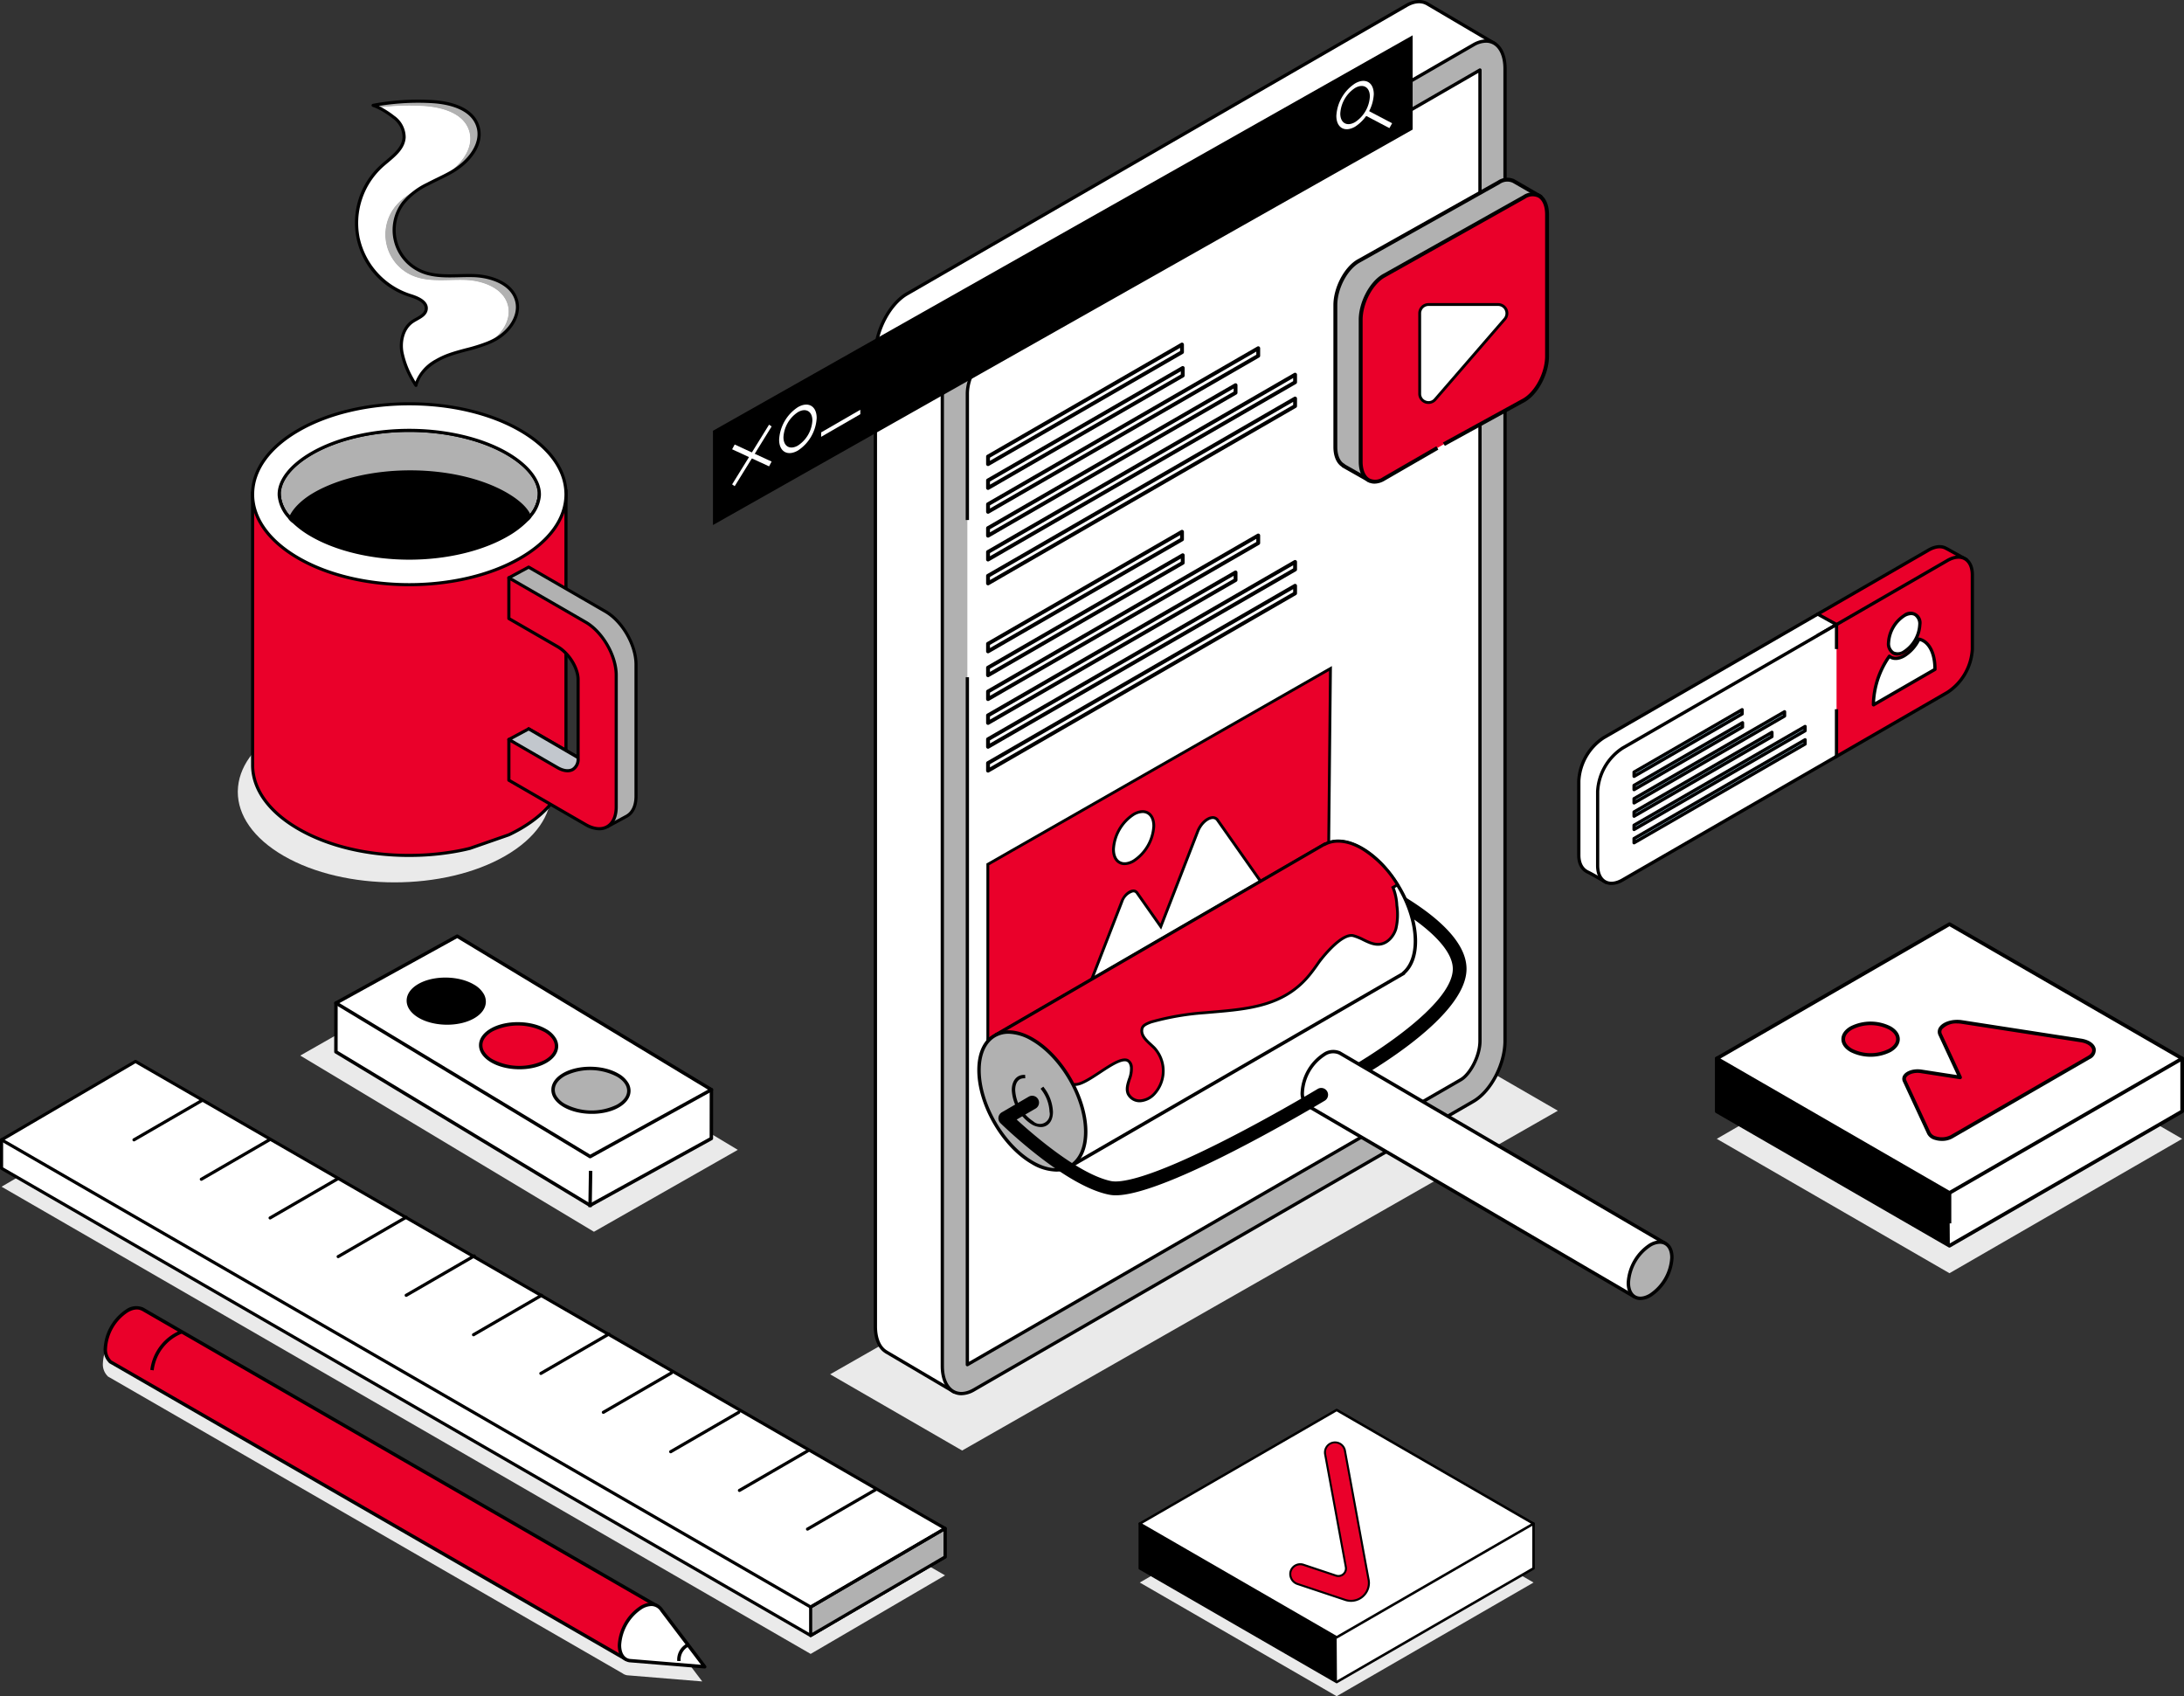 <svg xmlns="http://www.w3.org/2000/svg" xmlns:xlink="http://www.w3.org/1999/xlink" width="660" height="512.488" viewBox="0 0 660 512.488">
  <rect x="0" y="0" width="660" height="512.488" fill="#333333" stroke="none"/>
  <defs>
    <clipPath id="clip-path">
      <rect id="Rectangle_512" data-name="Rectangle 512" width="219.913" height="125.699" fill="#eaeaea"/>
    </clipPath>
    <clipPath id="clip-path-2">
      <rect id="Rectangle_514" data-name="Rectangle 514" width="94.71" height="54.678" fill="#eaeaea"/>
    </clipPath>
    <clipPath id="clip-path-3">
      <rect id="Rectangle_515" data-name="Rectangle 515" width="39.933" height="47.918" fill="#b1b1b1"/>
    </clipPath>
    <clipPath id="clip-path-4">
      <rect id="Rectangle_516" data-name="Rectangle 516" width="32.023" height="23.397" fill="#b1b1b1"/>
    </clipPath>
    <clipPath id="clip-path-5">
      <rect id="Rectangle_517" data-name="Rectangle 517" width="285.122" height="164.844" fill="#eaeaea"/>
    </clipPath>
    <clipPath id="clip-path-6">
      <rect id="Rectangle_518" data-name="Rectangle 518" width="181.121" height="108.469" fill="#eaeaea"/>
    </clipPath>
    <clipPath id="clip-path-7">
      <rect id="Rectangle_519" data-name="Rectangle 519" width="132.222" height="77.986" fill="#eaeaea"/>
    </clipPath>
    <clipPath id="clip-path-8">
      <rect id="Rectangle_521" data-name="Rectangle 521" width="118.99" height="68.699" fill="#eaeaea"/>
    </clipPath>
  </defs>
  <g id="Group_825" data-name="Group 825" transform="translate(0 0)">
    <g id="Group_826" data-name="Group 826">
      <g id="Group_823" data-name="Group 823">
        <g id="Group_827" data-name="Group 827">
          <g id="Group_800" data-name="Group 800" transform="translate(250.864 312.559)" style="isolation: isolate">
            <g id="Group_799" data-name="Group 799">
              <g id="Group_798" data-name="Group 798" clip-path="url(#clip-path)">
                <path id="Path_1545" data-name="Path 1545" d="M220.92,467.583l39.891,23.031L440.832,387.948l-39.891-23.032Z" transform="translate(-220.919 -364.915)" fill="#eaeaea"/>
              </g>
            </g>
          </g>
          <path id="Path_1546" data-name="Path 1546" d="M252.734,88.865,403.675,1.719c2.352-1.358,4.5-1.461,6.167-.544V1.165L430.35,13.249,413.231,26.671v276c0,7.037-4.278,15.211-9.555,18.258L268.784,398.8l-1.867,21.809L246.66,408.672l-.015-.009-.282-.166.007-.009c-1.954-1.2-3.191-3.87-3.191-7.641V107.122c0-7.036,4.278-15.21,9.555-18.257" transform="translate(21.36 -0.083)" fill="#fff"/>
          <path id="Path_1547" data-name="Path 1547" d="M267.06,420.972a.5.5,0,0,0,.267-.4l1.846-21.551,134.667-77.749c5.406-3.121,9.8-11.5,9.8-18.688V26.83l16.929-13.272a.5.5,0,0,0-.055-.819L410.011.655a.444.444,0,0,0-.1-.044c-1.867-.984-4.194-.775-6.567.6L252.4,88.352c-5.406,3.122-9.8,11.5-9.8,18.687V400.765c0,3.728,1.213,6.637,3.334,8.005a.512.512,0,0,0,.093.072l20.554,12.116a.5.5,0,0,0,.252.069.489.489,0,0,0,.227-.057m-20.512-12.987c-1.878-1.159-2.956-3.789-2.956-7.22V107.039c0-6.867,4.175-14.864,9.307-17.827l-.248-.43.248.43L403.841,2.066c2.1-1.211,4.112-1.4,5.679-.539a.5.5,0,0,0,.069.031l19.8,11.667L412.842,26.2a.494.494,0,0,0-.19.39v276c0,6.868-4.176,14.865-9.307,17.829L268.453,398.293a.492.492,0,0,0-.246.387l-1.8,21.023-19.783-11.663a.531.531,0,0,0-.075-.056" transform="translate(21.444 0)"/>
          <path id="Path_1548" data-name="Path 1548" d="M249.108,421.987l150.941-87.145c5.277-3.048,9.555-11.221,9.555-18.258V22.859c0-7.037-4.278-10.271-9.555-7.223L249.108,102.781c-5.278,3.047-9.555,11.22-9.555,18.257V414.764c0,7.036,4.277,10.271,9.555,7.223" transform="translate(45.213 -2.079)" fill="#b1b1b1"/>
          <path id="Path_1549" data-name="Path 1549" d="M397.533,329.75c2.668-1.54,5.77-6.986,5.77-11.7V24.7L254.163,110.8c-2.668,1.542-5.77,6.988-5.77,11.7V415.856Z" transform="translate(43.943 -3.544)" fill="#fff"/>
          <path id="Path_1550" data-name="Path 1550" d="M248.31,416.269a.5.5,0,0,1-.5-.5V208.082h.992V414.913l148.4-85.676c2.553-1.474,5.522-6.719,5.522-11.271V25.474l-148.4,85.676c-2.552,1.474-5.521,6.719-5.521,11.27v38.153h-.992V122.42c0-4.874,3.234-10.522,6.017-12.13l149.14-86.106a.5.5,0,0,1,.744.43V317.967c0,4.876-3.235,10.524-6.018,12.129L248.557,416.2a.488.488,0,0,1-.248.067" transform="translate(44.026 -3.46)"/>
          <path id="Path_1551" data-name="Path 1551" d="M249.273,422.335l150.941-87.146c5.406-3.12,9.8-11.5,9.8-18.687V22.776c0-3.881-1.294-6.854-3.551-8.158-1.895-1.093-4.292-.915-6.749.5L248.776,102.268c-5.4,3.121-9.8,11.5-9.8,18.687V414.682c0,3.881,1.294,6.854,3.55,8.158a5.35,5.35,0,0,0,2.7.707,8.173,8.173,0,0,0,4.047-1.212M405.97,15.478c1.941,1.12,3.054,3.781,3.054,7.3V316.5c0,6.867-4.176,14.864-9.308,17.828L248.776,421.475c-2.136,1.233-4.182,1.412-5.756.5-1.941-1.122-3.055-3.782-3.055-7.3V120.955c0-6.867,4.176-14.864,9.308-17.827L400.214,15.982a7.2,7.2,0,0,1,3.549-1.076,4.361,4.361,0,0,1,2.207.572M249.035,421.9h0Z" transform="translate(45.296 -1.996)"/>
          <g id="Group_828" data-name="Group 828" transform="translate(298 103.52)">
            <path id="Path_1552" data-name="Path 1552" d="M400.118,98.728a.584.584,0,0,0-.29.077l-92.792,53.566a.583.583,0,0,0-.29.5v2.294a.582.582,0,0,0,.873.5l92.79-53.566a.582.582,0,0,0,.291-.5V99.309a.582.582,0,0,0-.291-.5.591.591,0,0,0-.291-.077m-92.209,54.483,91.628-52.895v.951l-91.628,52.894Z" transform="translate(-306.746 -25.841)"/>
            <path id="Path_1553" data-name="Path 1553" d="M400.118,107.143a.576.576,0,0,0-.29.078l-92.792,53.566a.582.582,0,0,0-.29.5v2.294a.582.582,0,0,0,.873.5l92.79-53.564a.584.584,0,0,0,.291-.5v-2.293a.582.582,0,0,0-.583-.582m-92.209,54.483,91.628-52.894v.95l-91.628,52.894Z" transform="translate(-306.746 -41.463)"/>
            <path id="Path_1554" data-name="Path 1554" d="M382.127,115.558a.586.586,0,0,0-.291.077l-74.8,43.18a.584.584,0,0,0-.29.5v2.294a.582.582,0,0,0,.873.5l74.8-43.18a.583.583,0,0,0,.291-.5v-2.293a.586.586,0,0,0-.291-.5.579.579,0,0,0-.29-.077m-74.218,44.1,73.636-42.508v.95l-73.636,42.509Z" transform="translate(-306.746 -46.699)"/>
            <path id="Path_1555" data-name="Path 1555" d="M388.98,123.973a.58.58,0,0,0-.29.079l-81.653,47.135a.582.582,0,0,0-.29.5v2.294a.582.582,0,0,0,.873.5l81.651-47.135a.585.585,0,0,0,.291-.5v-2.293a.584.584,0,0,0-.582-.582m-81.071,48.053L388.4,125.562v.951l-80.489,46.464Z" transform="translate(-306.745 -66.278)"/>
            <path id="Path_1556" data-name="Path 1556" d="M366.162,132.388a.588.588,0,0,0-.29.078L307.036,166.43a.584.584,0,0,0-.29.5v2.294a.582.582,0,0,0,.873.5l58.835-33.965a.584.584,0,0,0,.29-.5v-2.294a.584.584,0,0,0-.29-.5.59.59,0,0,0-.292-.078m-58.254,34.881,57.674-33.293v.951L307.909,168.22Z" transform="translate(-306.745 -68.729)"/>
            <path id="Path_1557" data-name="Path 1557" d="M365.943,140.8a.586.586,0,0,0-.29.078l-58.616,33.838a.582.582,0,0,0-.29.5v2.294a.582.582,0,0,0,.873.5l58.614-33.838a.579.579,0,0,0,.291-.5v-2.294a.582.582,0,0,0-.581-.582m-58.034,34.754,57.453-33.166v.952l-57.453,33.165Z" transform="translate(-306.746 -84.224)"/>
            <path id="Path_1558" data-name="Path 1558" d="M400.118,164.783a.585.585,0,0,0-.29.078l-92.792,53.565a.582.582,0,0,0-.29.5v2.294a.582.582,0,0,0,.873.5l92.79-53.566a.582.582,0,0,0,.291-.5v-2.294a.581.581,0,0,0-.291-.5.592.592,0,0,0-.291-.078m-92.209,54.482,91.628-52.894v.95l-91.628,52.895Z" transform="translate(-306.746 -148.473)"/>
            <path id="Path_1559" data-name="Path 1559" d="M400.118,173.2a.583.583,0,0,0-.29.076l-92.792,53.566a.584.584,0,0,0-.29.5v2.294a.582.582,0,0,0,.873.5l92.79-53.565a.582.582,0,0,0,.291-.5v-2.294a.582.582,0,0,0-.291-.5.59.59,0,0,0-.291-.076m-92.209,54.482,91.628-52.894v.951l-91.628,52.893Z" transform="translate(-306.746 -164.096)"/>
            <path id="Path_1560" data-name="Path 1560" d="M382.127,181.613a.578.578,0,0,0-.291.078l-74.8,43.179a.582.582,0,0,0-.29.5v2.295a.582.582,0,0,0,.873.5l74.8-43.18a.585.585,0,0,0,.291-.5v-2.293a.582.582,0,0,0-.291-.5.572.572,0,0,0-.29-.078m-74.218,44.1L381.545,183.2v.951L307.908,226.66Z" transform="translate(-306.746 -169.333)"/>
            <path id="Path_1561" data-name="Path 1561" d="M388.98,190.029a.571.571,0,0,0-.29.078l-81.653,47.135a.583.583,0,0,0-.29.5v2.294a.582.582,0,0,0,.873.5l81.651-47.136a.583.583,0,0,0,.291-.5v-2.3a.584.584,0,0,0-.291-.5.568.568,0,0,0-.29-.078m-81.071,48.053L388.4,191.617v.952l-80.489,46.464Z" transform="translate(-306.745 -188.913)"/>
            <path id="Path_1562" data-name="Path 1562" d="M366.162,198.444a.588.588,0,0,0-.29.078l-58.835,33.965a.582.582,0,0,0-.29.5v2.293a.583.583,0,0,0,.29.5.589.589,0,0,0,.583,0l58.835-33.964a.587.587,0,0,0,.29-.5v-2.293a.583.583,0,0,0-.29-.5.59.59,0,0,0-.292-.078m-58.254,34.881,57.674-33.293v.951l-57.674,33.293Z" transform="translate(-306.745 -191.363)"/>
            <path id="Path_1563" data-name="Path 1563" d="M365.943,206.859a.585.585,0,0,0-.29.077l-58.616,33.837a.584.584,0,0,0-.29.5v2.294a.582.582,0,0,0,.873.5l58.614-33.837a.581.581,0,0,0,.291-.5V207.44a.58.58,0,0,0-.581-.581m-58.034,34.753,57.453-33.166v.952l-57.453,33.165Z" transform="translate(-306.746 -206.859)"/>
          </g>
          <path id="Path_1564" data-name="Path 1564" d="M404.683,235.818,301.141,294.986V349.7L404.13,290.77Z" transform="translate(-2.618 -33.834)" fill="#ea002a"/>
          <path id="Path_1565" data-name="Path 1565" d="M300.632,350.31l.641-.367,103.2-59.047.564-55.944L300.632,294.613ZM403.624,290.4,301.488,348.833V295.11l102.678-58.674Z" transform="translate(-2.538 -33.71)"/>
          <path id="Path_1566" data-name="Path 1566" d="M324.742,340.827l5.245-13.515,5.244-13.516c1.022-2.631,3.574-4.106,4.6-2.653l5.244,7.46,1.926,2.74,4.267-11,6.871-17.71c1.338-3.448,4.682-5.379,6.021-3.475l6.872,9.775,6.87,9.775c1.338,1.9-.334,6.214-3.011,7.758l-13.741,7.935L347.4,332.34h0l-9.872,5.7L327.04,344.1c-2.042,1.179-3.319-.637-2.3-3.268" transform="translate(3.79 -41.38)" fill="#fff"/>
          <path id="Path_1567" data-name="Path 1567" d="M325.78,344.819a2.848,2.848,0,0,0,1.407-.425l47.845-27.625a8.2,8.2,0,0,0,3.546-5.109,4.14,4.14,0,0,0-.4-3.266l-13.742-19.55a2.169,2.169,0,0,0-2.125-.91c-1.769.216-3.722,2.1-4.645,4.477l-10.849,27.96-6.71-9.546a1.748,1.748,0,0,0-1.715-.737c-1.387.169-2.913,1.633-3.63,3.482L324.276,340.6c-.629,1.619-.492,3.076.355,3.8a1.726,1.726,0,0,0,1.149.415m36.862-56.049a1.27,1.27,0,0,1,1.094.567l13.742,19.549a3.322,3.322,0,0,1,.265,2.59,7.294,7.294,0,0,1-3.138,4.552l-47.845,27.625c-.649.374-1.209.411-1.57.1-.455-.39-.667-1.421-.115-2.844l10.488-27.031a4.457,4.457,0,0,1,2.935-2.94.9.9,0,0,1,.91.379l7.63,10.856,11.428-29.452c.914-2.355,2.718-3.787,3.951-3.937a1.861,1.861,0,0,1,.225-.015" transform="translate(3.858 -41.309)"/>
          <path id="Path_1568" data-name="Path 1568" d="M363.479,297.679c0,3.886,2.727,5.46,6.092,3.518a13.466,13.466,0,0,0,6.092-10.552c0-3.885-2.728-5.46-6.092-3.517a13.465,13.465,0,0,0-6.092,10.551" transform="translate(-26.992 -41.076)" fill="#fff"/>
          <path id="Path_1569" data-name="Path 1569" d="M366.778,302.388a5.962,5.962,0,0,0,2.936-.892,13.958,13.958,0,0,0,6.306-10.922c0-2.039-.71-3.572-2-4.315s-2.97-.593-4.735.427a13.959,13.959,0,0,0-6.306,10.922c0,2.039.71,3.571,2,4.315a3.554,3.554,0,0,0,1.8.466m5.441-15.739a2.706,2.706,0,0,1,1.373.349c1.013.585,1.572,1.854,1.572,3.574a13.009,13.009,0,0,1-5.878,10.18c-1.489.861-2.868,1.012-3.879.427s-1.57-1.854-1.57-3.573a13.011,13.011,0,0,1,5.877-10.181,5.12,5.12,0,0,1,2.505-.777" transform="translate(-26.921 -41.004)"/>
          <path id="Path_1570" data-name="Path 1570" d="M233.973,88l42.413-23.8a4.54,4.54,0,0,1,4.36-.463l0-.019,8.281,4.791-5.689,3.883v39.884c0,5.12-3.113,11.068-6.954,13.285l-38.9,21.775-.159,6.953-7.9-4.479.066-.048c-1.511-.828-2.472-2.814-2.472-5.656V101.282c0-5.119,3.113-11.067,6.954-13.284" transform="translate(176.524 -9.091)" fill="#b1b1b1"/>
          <path id="Path_1571" data-name="Path 1571" d="M233.58,87.391l42.413-23.8a5.2,5.2,0,0,1,4.767-.55.563.563,0,0,1,.182.069l8.283,4.791a.586.586,0,0,1,.037.993L283.826,72.6v39.575c0,5.3-3.251,11.486-7.246,13.793l-38.618,21.61-.152,6.624a.588.588,0,0,1-.3.5.591.591,0,0,1-.581,0l-7.9-4.48a.472.472,0,0,1-.184-.2c-1.6-1.04-2.518-3.209-2.518-6.015V101.184c0-5.3,3.251-11.486,7.247-13.793M227.506,144c0,2.512.79,4.386,2.167,5.141a.478.478,0,0,1,.186.19l6.8,3.857.137-5.972a.586.586,0,0,1,.293-.5l38.9-21.775c3.674-2.121,6.66-7.853,6.66-12.777V72.291a.59.59,0,0,1,.255-.486l4.921-3.358L280.483,64.2a.557.557,0,0,1-.1-.039,3.964,3.964,0,0,0-3.8.445l-42.413,23.8c-3.674,2.119-6.66,7.851-6.66,12.776Z" transform="translate(176.624 -8.993)"/>
          <path id="Path_1572" data-name="Path 1572" d="M231.686,93.182,274.1,69.38c3.84-2.217,6.952.136,6.952,5.257v42.82c0,5.12-3.113,11.068-6.952,13.285l-23.49,12.876-4.209,2.43-14.714,8.5c-3.84,2.218-6.954-.137-6.954-5.257v-42.82c0-5.12,3.114-11.068,6.954-13.285" transform="translate(186.46 -9.835)" fill="#ea002a"/>
          <path id="Path_1573" data-name="Path 1573" d="M231.293,92.575l42.413-23.8a5.028,5.028,0,0,1,5.137-.366c1.713.989,2.7,3.224,2.7,6.13v42.821c0,5.3-3.251,11.486-7.246,13.793l-24.227,13.3-.588-1.017,24.228-13.3c3.672-2.12,6.66-7.851,6.66-12.776V74.538c0-2.476-.77-4.34-2.11-5.114a3.926,3.926,0,0,0-3.964.367l-42.414,23.8c-3.672,2.121-6.659,7.852-6.659,12.777v42.82c0,2.476.768,4.341,2.11,5.115a3.922,3.922,0,0,0,3.962-.367l16.224-9.369.587,1.017-16.225,9.368a6.175,6.175,0,0,1-3.058.913,4.112,4.112,0,0,1-2.078-.546c-1.713-.989-2.7-3.224-2.7-6.131v-42.82c0-5.3,3.25-11.486,7.246-13.793" transform="translate(186.559 -9.736)"/>
          <path id="Path_1574" data-name="Path 1574" d="M271.018,101.307,249.981,125.6a2.657,2.657,0,0,1-4.666-1.74V99.568a2.657,2.657,0,0,1,2.658-2.658H269.01a2.657,2.657,0,0,1,2.009,4.4" transform="translate(183.716 -4.901)" fill="#fff"/>
          <path id="Path_1575" data-name="Path 1575" d="M268.938,96.412H247.9a3.089,3.089,0,0,0-3.086,3.086V123.79a3.085,3.085,0,0,0,5.418,2.02l21.037-24.291a3.085,3.085,0,0,0-2.332-5.106m-21.01,29.611a2.3,2.3,0,0,1-.805-.145,2.187,2.187,0,0,1-1.451-2.089V99.5a2.232,2.232,0,0,1,2.23-2.23h21.037a2.23,2.23,0,0,1,1.686,3.689l-21.037,24.291a2.151,2.151,0,0,1-1.659.774" transform="translate(183.787 -4.832)"/>
          <path id="Path_1576" data-name="Path 1576" d="M255.213,373.569a2.073,2.073,0,0,0,.976-.245c3.83-2.047,37.424-20.438,37.312-35.819-.042-5.494-4.185-11.349-12.318-17.4a84.033,84.033,0,0,0-11.739-7.255,2.073,2.073,0,1,0-1.829,3.72c6.025,2.967,21.678,12.515,21.739,20.966.081,10.927-25.324,26.9-35.119,32.132a2.074,2.074,0,0,0,.978,3.9" transform="translate(149.68 -44.856)"/>
          <path id="Path_1577" data-name="Path 1577" d="M182.057,383.245a14.572,14.572,0,0,1,6.591-11.417c1.759-1.016,3.352-1.135,4.534-.522l.017-.029,99.37,58.12-10.338,15.508-98.057-57.3a2.971,2.971,0,0,1-.355-.2l-.314-.18.021-.033a4.993,4.993,0,0,1-1.47-3.939" transform="translate(211.494 -53.22)" fill="#fff"/>
          <path id="Path_1578" data-name="Path 1578" d="M283.221,445.337a.516.516,0,0,0,.447-.256l9.416-16.065a.517.517,0,0,0-.184-.71l-98.45-57.563a.508.508,0,0,0-.212-.069,5.311,5.311,0,0,0-4.858.617,15.167,15.167,0,0,0-6.85,11.867,5.561,5.561,0,0,0,1.531,4.225.467.467,0,0,0,.179.194l.313.181a3.519,3.519,0,0,0,.384.221l98.025,57.287a.53.53,0,0,0,.261.07m8.707-16.4-8.892,15.172-97.611-57.044a3.177,3.177,0,0,1-.33-.188l-.175-.1a.406.406,0,0,0-.069-.075,4.548,4.548,0,0,1-1.287-3.543,14.022,14.022,0,0,1,6.333-10.969,4.234,4.234,0,0,1,4.036-.51.5.5,0,0,0,.151.051Z" transform="translate(210.503 -53.133)"/>
          <path id="Path_1579" data-name="Path 1579" d="M180.682,450.441c0,4.2,2.945,5.9,6.579,3.8a14.547,14.547,0,0,0,6.577-11.4c0-4.2-2.946-5.9-6.577-3.8a14.543,14.543,0,0,0-6.579,11.4" transform="translate(311.403 -62.863)" fill="#b1b1b1"/>
          <path id="Path_1580" data-name="Path 1580" d="M184.234,455.572a6.478,6.478,0,0,0,3.2-.972,15.136,15.136,0,0,0,6.838-11.843c0-2.221-.777-3.894-2.186-4.707s-3.247-.65-5.17.461a15.135,15.135,0,0,0-6.837,11.842c0,2.223.776,3.894,2.185,4.707a3.869,3.869,0,0,0,1.972.512m5.875-17a2.869,2.869,0,0,1,1.457.371c1.075.62,1.668,1.973,1.668,3.809a13.986,13.986,0,0,1-6.319,10.946c-1.591.92-3.06,1.083-4.134.462s-1.668-1.974-1.668-3.811a13.991,13.991,0,0,1,6.319-10.946,5.463,5.463,0,0,1,2.677-.831" transform="translate(311.49 -62.776)"/>
          <path id="Path_1581" data-name="Path 1581" d="M400.167,326.925c0-10.3-7.233-22.832-16.157-27.984-4.309-2.487-8.215-2.782-11.111-1.279l-.043-.069-101.68,59,25.339,38.007L394.977,337.6a7.543,7.543,0,0,0,.869-.5l.767-.443-.048-.079c2.249-1.906,3.6-5.205,3.6-9.652" transform="translate(27.563 -42.576)" fill="#fff"/>
          <path id="Path_1582" data-name="Path 1582" d="M294.169,395.027a.525.525,0,0,0,.261-.07l98.46-56.995a7.727,7.727,0,0,0,.9-.519l.738-.424a.517.517,0,0,0,.242-.321h0c2.337-2.116,3.569-5.515,3.569-9.859,0-10.451-7.363-23.207-16.414-28.431-4.207-2.428-8.242-2.92-11.393-1.4a.442.442,0,0,0-.279.051l-99.419,57.627a.517.517,0,0,0-.241.316.522.522,0,0,0,.052.394l23.08,39.375a.516.516,0,0,0,.446.256m99.579-58.757-.508.294a7.632,7.632,0,0,1-.839.485L294.355,393.8,271.8,355.321l98.755-57.242a.433.433,0,0,0,.234-.044c2.856-1.482,6.627-1.033,10.613,1.269,8.766,5.06,15.9,17.413,15.9,27.534,0,4.1-1.215,7.389-3.418,9.258a.5.5,0,0,0-.134.175" transform="translate(29.911 -42.489)"/>
          <path id="Path_1583" data-name="Path 1583" d="M379.159,297.592l.043.069c2.9-1.5,6.8-1.209,11.111,1.28A32.347,32.347,0,0,1,401.071,309.9c-.466.274-.928.54-1.391.8a15.67,15.67,0,0,1,1.188,5.481,18.523,18.523,0,0,1-.3,7.053c-.7,2.264-2.516,4.349-4.87,4.623-2.8.326-5.23-1.876-7.965-2.57-3.877-.984-10.479,8.064-10.479,8.064v-.008c-.872,1.279-1.779,2.533-2.756,3.737-8.122,10.01-19.754,10.424-31.674,11.473a79.787,79.787,0,0,0-16.176,2.791c-2.171.781-2.673,1.336-2.825,2.192-.415,2.333,2.086,3.973,3.751,5.658a10.26,10.26,0,0,1-.066,13.941,6.494,6.494,0,0,1-4.042,2.028,3.886,3.886,0,0,1-3.8-2.1c-1.095-2.5,1.3-5.272.972-7.982-.884-7.352-12.5,5.427-17.074,5.143a18.688,18.688,0,0,1-8.215,5.793,15.722,15.722,0,0,1-4.416.75l-13.457-20.184Z" transform="translate(21.261 -42.576)" fill="#ea002a"/>
          <path id="Path_1584" data-name="Path 1584" d="M290.625,377.134l.237-.007a16.2,16.2,0,0,0,4.536-.771,18.889,18.889,0,0,0,8.271-5.768c1.929-.021,4.688-1.842,7.6-3.764,3.011-1.985,6.424-4.238,7.936-3.537.5.234.805.815.921,1.776a8.392,8.392,0,0,1-.61,3.423c-.493,1.542-1,3.137-.329,4.679a4.282,4.282,0,0,0,4.217,2.355,6.91,6.91,0,0,0,4.317-2.152,10.719,10.719,0,0,0,.069-14.545c-.328-.331-.689-.663-1.054-1-1.412-1.3-2.873-2.636-2.581-4.284.105-.592.349-1.072,2.548-1.864a80.543,80.543,0,0,1,16.069-2.768l2.073-.178c11.382-.968,22.131-1.882,29.9-11.451.859-1.06,1.74-2.25,2.688-3.635l.082-.111c1.789-2.451,7.081-8.647,10.026-7.9a16.029,16.029,0,0,1,2.937,1.192c1.632.79,3.321,1.6,5.184,1.389,2.659-.31,4.543-2.7,5.23-4.922a19.017,19.017,0,0,0,.316-7.217,17.15,17.15,0,0,0-1.061-5.265c.35-.2.7-.4,1.055-.611l.378-.223-.231-.373a32.8,32.8,0,0,0-10.909-11.1c-4.116-2.376-8.062-2.89-11.166-1.463l-.015-.024-.4.14L276.784,356.375Zm12.674-7.417-.138.156a17.979,17.979,0,0,1-8.026,5.669,15.135,15.135,0,0,1-4.061.721L278,356.657,378.928,298.1l.033.052.352-.182c2.887-1.5,6.686-1.047,10.7,1.27a31.711,31.711,0,0,1,10.375,10.442c-.336.2-.671.385-1,.576l-.35.2.176.361a15.308,15.308,0,0,1,1.146,5.329,18.362,18.362,0,0,1-.282,6.891c-.6,1.961-2.234,4.058-4.51,4.324-1.61.19-3.119-.539-4.712-1.31a16.665,16.665,0,0,0-3.1-1.25c-3.378-.857-8.385,4.979-10.227,7.309l-.007-.1-.7,1.025c-.969,1.421-1.864,2.635-2.734,3.709-7.536,9.286-18.109,10.186-29.3,11.137l-2.075.178a81.268,81.268,0,0,0-16.263,2.809c-2.168.779-2.922,1.392-3.122,2.527-.375,2.111,1.335,3.68,2.844,5.065.355.325.7.646,1.024.969a9.828,9.828,0,0,1-.064,13.336,6.056,6.056,0,0,1-3.767,1.9,3.479,3.479,0,0,1-3.378-1.842c-.546-1.246-.1-2.621.361-4.075a9.018,9.018,0,0,0,.642-3.786,2.826,2.826,0,0,0-1.41-2.451c-1.942-.9-5.258,1.285-8.767,3.6-2.775,1.831-5.68,3.722-7.294,3.621Z" transform="translate(21.347 -42.504)"/>
          <path id="Path_1585" data-name="Path 1585" d="M419.742,394.184c0,10.281-7.218,14.448-16.122,9.308S387.5,385.849,387.5,375.567s7.218-14.45,16.123-9.309,16.122,17.644,16.122,27.926" transform="translate(-91.641 -52.233)" fill="#b1b1b1"/>
          <path id="Path_1586" data-name="Path 1586" d="M410.732,406.131a8.792,8.792,0,0,0,4.458-1.149c3.213-1.854,4.982-5.722,4.982-10.886,0-10.431-7.349-23.16-16.382-28.375-4.472-2.582-8.7-2.984-11.919-1.128s-4.982,5.72-4.982,10.886c0,10.431,7.349,23.159,16.383,28.375a15.174,15.174,0,0,0,7.459,2.278m-14.4-41.65a14.156,14.156,0,0,1,6.94,2.138C412.02,371.67,419.136,384,419.136,394.1c0,4.779-1.585,8.326-4.463,9.988s-6.742,1.263-10.882-1.129c-8.749-5.05-15.864-17.376-15.864-27.476,0-4.779,1.585-8.327,4.462-9.989a7.789,7.789,0,0,1,3.944-1.009" transform="translate(-91.553 -52.145)"/>
          <path id="Path_1587" data-name="Path 1587" d="M407.825,394.925a3.433,3.433,0,0,0,1.743-.452c1.245-.718,1.931-2.189,1.931-4.14a12.819,12.819,0,0,0-2.6-7.2l-.306-.417-.837.613.307.417a11.759,11.759,0,0,1,2.4,6.589,2.975,2.975,0,0,1-4.928,2.844,12.048,12.048,0,0,1-5.445-9.431c0-2.161.943-3.489,2.522-3.551l.519-.021-.042-1.036-.517.021c-2.137.084-3.518,1.885-3.518,4.587a13.2,13.2,0,0,0,5.964,10.329,5.692,5.692,0,0,0,2.807.851" transform="translate(-93.298 -54.397)"/>
          <path id="Path_1588" data-name="Path 1588" d="M337.43,416.2c3.938,0,13.023-1.787,35.852-13.463,14.3-7.313,27.192-15.061,27.321-15.139a2.073,2.073,0,0,0-2.139-3.551c-.128.077-12.914,7.762-27.087,15.009-24.478,12.518-32.706,13.411-35.427,12.836-9.725-2.063-23.4-13.921-28.479-18.577l5.723-3.326a2.073,2.073,0,0,0-2.083-3.585l-8.131,4.724a2.074,2.074,0,0,0-.409,3.274c.78.762,19.249,18.731,32.52,21.545a10.191,10.191,0,0,0,2.338.254" transform="translate(-0.235 -55.058)"/>
          <path id="Path_1589" data-name="Path 1589" d="M272.156,160.417,483.594,40.938V12.462L272.156,131.94Z" transform="translate(-56.702 -1.788)"/>
          <path id="Path_1590" data-name="Path 1590" d="M498.313,158.242l11.161,5.155.776-1.444L499.089,156.8Z" transform="translate(-277.067 -22.497)" fill="#fff"/>
          <path id="Path_1591" data-name="Path 1591" d="M498.313,167.84l.777.547,11.161-18.041-.776-.547Z" transform="translate(-277.067 -21.492)" fill="#fff"/>
          <path id="Path_1592" data-name="Path 1592" d="M493.764,146.771a12.558,12.558,0,0,1-5.674,9.828c-3.129,1.806-5.674.337-5.674-3.276a12.558,12.558,0,0,1,5.674-9.827c3.129-1.807,5.674-.337,5.674,3.275m-1.3.753c0-2.782-1.96-3.914-4.37-2.523a9.676,9.676,0,0,0-4.37,7.57c0,2.781,1.961,3.913,4.37,2.522a9.669,9.669,0,0,0,4.37-7.568" transform="translate(-246.965 -20.477)" fill="#fff"/>
          <path id="Path_1593" data-name="Path 1593" d="M467.016,152.723l11.843-6.838v-1.34l-11.843,6.838Z" transform="translate(-218.871 -20.739)" fill="#fff"/>
          <path id="Path_1594" data-name="Path 1594" d="M297.17,32.569a12.518,12.518,0,0,1-5.656,9.8c-3.119,1.8-5.655.336-5.655-3.265a12.52,12.52,0,0,1,5.655-9.8c3.119-1.8,5.656-.335,5.656,3.266m-1.189.686c0-2.844-2-4-4.468-2.579a9.887,9.887,0,0,0-4.467,7.737c0,2.845,2,4,4.467,2.579a9.884,9.884,0,0,0,4.468-7.737" transform="translate(117.985 -4.094)" fill="#fff"/>
          <path id="Path_1595" data-name="Path 1595" d="M279.389,40.421l7.382,3.875.821-1.466-7.382-3.877Z" transform="translate(133.105 -5.589)" fill="#fff"/>
          <path id="Path_1596" data-name="Path 1596" d="M141.291,394.918l-70.323,40.6L.644,394.918l70.324-40.6Z" transform="translate(518.158 -50.836)" fill="#eaeaea"/>
          <path id="Path_1597" data-name="Path 1597" d="M141.291,369.264V385.23l-70.323,40.6L.644,385.23V369.264l70.324-24.635Z" transform="translate(518.158 -49.446)" fill="#fff"/>
          <path id="Path_1598" data-name="Path 1598" d="M153.052,429.958l-70.431-40.6V373.391l70.323,40.6Z" transform="translate(436.181 -53.572)"/>
          <path id="Path_1599" data-name="Path 1599" d="M.369,368.652l70.324-24.636a.567.567,0,0,1,.365,0l70.322,24.636a.551.551,0,0,1,.37.52v15.966a.549.549,0,0,1-.277.477l-70.323,40.6a.548.548,0,0,1-.552,0L.276,385.616A.55.55,0,0,1,0,385.139V369.172a.55.55,0,0,1,.369-.52M1.1,384.819,70.876,425.1l69.772-40.283V369.563L70.876,345.122,1.1,369.563Z" transform="translate(518.25 -49.354)"/>
          <path id="Path_1600" data-name="Path 1600" d="M141.291,366.589l-70.323,40.6L.644,366.589l70.324-40.6Z" transform="translate(518.158 -46.771)" fill="#fff"/>
          <path id="Path_1601" data-name="Path 1601" d="M36.885,375.4l11.783,1.823-1.194-2.57-4.821-10.385c-1.063-2.294,2.57-4.392,6.542-3.778l17.989,2.783,17.989,2.784c3.972.614,5.3,3.481,2.394,5.16l-13.168,7.6-8.248,4.761-4.92,2.842-5.124,2.958-10.044,5.8c-2.217,1.281-6,.695-6.815-1.054l-3.677-7.92L31.9,378.284c-.812-1.748,1.961-3.347,4.989-2.88" transform="translate(543.668 -51.706)" fill="#ea002a"/>
          <path id="Path_1602" data-name="Path 1602" d="M103.347,362.393a12.919,12.919,0,0,1,11.69,0c3.228,1.864,3.228,4.886,0,6.75a12.919,12.919,0,0,1-11.69,0c-3.229-1.864-3.229-4.886,0-6.75" transform="translate(456.097 -51.794)" fill="#ea002a"/>
          <path id="Path_1603" data-name="Path 1603" d="M.276,366.019l70.323-40.6a.548.548,0,0,1,.552,0l70.322,40.6a.55.55,0,0,1,0,.954l-70.322,40.6a.548.548,0,0,1-.552,0L.276,366.974a.551.551,0,0,1,0-.954m70.6,40.441L140.094,366.5,70.876,326.532,1.655,366.5Z" transform="translate(518.25 -46.679)"/>
          <path id="Path_1604" data-name="Path 1604" d="M36.877,374.768l10.764,1.665L42.062,364.41a2.433,2.433,0,0,1,.306-2.582c1.183-1.572,4.05-2.4,6.82-1.972l35.978,5.565c2.419.375,4.1,1.563,4.389,3.1a3,3,0,0,1-1.8,3.082l-41.5,23.961a6.426,6.426,0,0,1-3.156.765,7.167,7.167,0,0,1-2.137-.319,3.619,3.619,0,0,1-2.3-1.744L31.3,378.425a1.981,1.981,0,0,1,.248-2.1c.929-1.236,3.167-1.886,5.327-1.555M32.3,377.96,39.657,393.8h0a2.6,2.6,0,0,0,1.629,1.156,5.909,5.909,0,0,0,4.409-.348l41.5-23.962c.948-.548,1.4-1.232,1.269-1.924-.16-.859-1.3-1.876-3.472-2.213l-35.977-5.565a8.65,8.65,0,0,0-1.33-.1,5.775,5.775,0,0,0-4.439,1.65,1.34,1.34,0,0,0-.188,1.454L49.076,376.9a.552.552,0,0,1-.06.564.546.546,0,0,1-.525.213l-11.782-1.823c-1.995-.306-3.692.35-4.276,1.127a.889.889,0,0,0-.128.975" transform="translate(543.76 -51.615)"/>
          <path id="Path_1605" data-name="Path 1605" d="M102.977,361.825a13.539,13.539,0,0,1,12.242,0c1.74,1,2.7,2.373,2.7,3.853s-.958,2.848-2.7,3.852a13.544,13.544,0,0,1-12.242,0c-1.739-1-2.7-2.372-2.7-3.852s.958-2.848,2.7-3.853m.552,6.75a12.337,12.337,0,0,0,11.138,0c1.383-.8,2.146-1.829,2.146-2.9s-.762-2.1-2.146-2.9a12.323,12.323,0,0,0-11.138,0c-1.383.8-2.146,1.828-2.146,2.9s.762,2.1,2.146,2.9" transform="translate(456.19 -51.703)"/>
          <rect id="Rectangle_513" data-name="Rectangle 513" width="1.103" height="9.76" transform="translate(588.573 359.866)"/>
          <path id="Path_1606" data-name="Path 1606" d="M115.769,193.441l0-.025,5.95,3.3-3.945.369a8.721,8.721,0,0,1,.081,1.149v22.414a16.681,16.681,0,0,1-7.546,13.068L76.821,253.053V213.216l33.486-19.333c2.151-1.242,4.087-1.315,5.462-.441" transform="translate(472.483 -27.67)" fill="#ea002a"/>
          <path id="Path_1607" data-name="Path 1607" d="M109.978,193.371c2.182-1.26,4.245-1.44,5.83-.516a.48.48,0,0,1,.116.046l5.95,3.3a.493.493,0,0,1-.194.922l-3.448.323c.02.244.03.475.03.7v22.414a17.244,17.244,0,0,1-7.793,13.495L76.984,253.4a.493.493,0,0,1-.493,0,.492.492,0,0,1-.247-.427V213.131a.5.5,0,0,1,.247-.427ZM77.231,252.117l32.747-18.907a16.157,16.157,0,0,0,7.3-12.641V198.154a8.388,8.388,0,0,0-.076-1.086.493.493,0,0,1,.443-.554l2.359-.221-4.419-2.453a.519.519,0,0,1-.163-.067c-1.276-.813-3.036-.654-4.951.452l-33.24,19.19Z" transform="translate(472.566 -27.586)"/>
          <path id="Path_1608" data-name="Path 1608" d="M130.134,253.951l64.65-37.326,5.7,3.152-5.7,3.3v33.392L132.85,292.221l-2.26,5.705s-3.871-2.66-5.267-3.36c-1.6-.8-2.735-2.432-2.735-5.133V267.019a16.681,16.681,0,0,1,7.546-13.069" transform="translate(354.519 -31.08)" fill="#fff"/>
          <path id="Path_1609" data-name="Path 1609" d="M129.8,253.442l64.65-37.326a.494.494,0,0,1,.485,0l5.7,3.15a.5.5,0,0,1,.255.427.492.492,0,0,1-.247.431l-5.451,3.153v33.107a.492.492,0,0,1-.247.427l-61.783,35.671-2.035,5.257a.493.493,0,0,1-.713.244c-.04-.024-4.014-2.4-5.386-3.05-1.947-.913-3.018-2.9-3.018-5.579V266.937a17.249,17.249,0,0,1,7.792-13.5M123,289.351c0,2.313.847,3.934,2.451,4.688,1.132.529,3.842,2.125,4.97,2.8l1.888-4.874a.489.489,0,0,1,.213-.248L194.207,256.1V222.99a.494.494,0,0,1,.247-.427l4.941-2.857-4.689-2.6L130.3,254.3a16.159,16.159,0,0,0-7.3,12.641Z" transform="translate(354.605 -30.998)"/>
          <path id="Path_1610" data-name="Path 1610" d="M115.715,201.918V224.33A16.676,16.676,0,0,1,108.17,237.4L74.682,256.733v-39.84l33.488-19.333c4.168-2.407,7.545-.457,7.545,4.356" transform="translate(480.318 -28.197)" fill="#ea002a"/>
          <path id="Path_1611" data-name="Path 1611" d="M130.133,257.631l64.65-37.326v39.84l-64.65,37.325c-4.167,2.406-7.545.456-7.545-4.355V270.7a16.679,16.679,0,0,1,7.545-13.07" transform="translate(360.218 -31.608)" fill="#fff"/>
          <path id="Path_1612" data-name="Path 1612" d="M129.8,257.122l64.65-37.325a.493.493,0,0,1,.739.426v7.4h-.986v-6.551l-63.91,36.9a16.153,16.153,0,0,0-7.3,12.641v22.414c0,2.144.7,3.727,1.963,4.458s2.986.544,4.842-.529l64.4-37.183V245.809h.986v14.253a.49.49,0,0,1-.247.426L130.3,297.813a7.342,7.342,0,0,1-3.618,1.1,4.366,4.366,0,0,1-2.211-.571c-1.584-.915-2.456-2.8-2.456-5.311V270.618a17.246,17.246,0,0,1,7.791-13.5" transform="translate(360.301 -31.526)"/>
          <path id="Path_1613" data-name="Path 1613" d="M97.934,217.068c2.61-1.507,4.726-.286,4.726,2.729a10.45,10.45,0,0,1-4.726,8.186c-2.61,1.506-4.726.285-4.726-2.729a10.448,10.448,0,0,1,4.726-8.186" transform="translate(477.504 -31.051)" fill="#fff"/>
          <path id="Path_1614" data-name="Path 1614" d="M97.167,230.489a12.174,12.174,0,0,0,4.475-5.039c2.876.635,4.827,3.945,4.827,9.044,0,.033,0,.067,0,.1l-18.6,10.738c0-.033,0-.065,0-.1a26.143,26.143,0,0,1,4.826-14.616c1.06.886,2.671.913,4.475-.128" transform="translate(478.272 -32.347)" fill="#fff"/>
          <path id="Path_1615" data-name="Path 1615" d="M97.605,216.557a3.362,3.362,0,0,1,5.466,3.156,11,11,0,0,1-4.974,8.612,4.768,4.768,0,0,1-2.357.713,2.928,2.928,0,0,1-1.477-.382,3.786,3.786,0,0,1-1.631-3.487,11.015,11.015,0,0,1,4.972-8.613M94.757,227.8a2.864,2.864,0,0,0,2.848-.331,9.916,9.916,0,0,0,4.48-7.759,2.865,2.865,0,0,0-1.138-2.634,1.955,1.955,0,0,0-.987-.249,3.812,3.812,0,0,0-1.863.582,9.916,9.916,0,0,0-4.479,7.758,2.863,2.863,0,0,0,1.138,2.633" transform="translate(477.586 -30.968)"/>
          <path id="Path_1616" data-name="Path 1616" d="M92.549,230.046a.494.494,0,0,1,.379.111c.934.781,2.361.717,3.911-.179a11.618,11.618,0,0,0,4.28-4.833.494.494,0,0,1,.547-.26c3.216.709,5.214,4.359,5.214,9.525l0,.1a.5.5,0,0,1-.247.427l-18.6,10.738a.363.363,0,0,1-.181.045.647.647,0,0,1-.313-.1.577.577,0,0,1-.248-.476,26.672,26.672,0,0,1,4.922-14.906.488.488,0,0,1,.337-.2m13.344,4.181c-.042-4.372-1.586-7.489-4.078-8.281a12.493,12.493,0,0,1-4.484,4.888c-1.721.993-3.366,1.125-4.6.387a25.885,25.885,0,0,0-4.436,13.167Z" transform="translate(478.353 -32.264)"/>
          <g id="Group_829" data-name="Group 829" transform="translate(1039.308 458.06) rotate(180)">
            <path id="Path_1617" data-name="Path 1617" d="M185.367,238.783l-51.681,29.837v-1.276l51.681-29.839Z" transform="translate(360.127 -34.076)" fill="#b7e5fd"/>
            <path id="Path_1618" data-name="Path 1618" d="M185.367,243.471l-51.681,29.837V272.03l51.681-29.837Z" transform="translate(360.127 -34.748)" fill="#b7e5fd"/>
            <path id="Path_1619" data-name="Path 1619" d="M175.348,248.159l-41.661,24.052v-1.278l41.661-24.054Z" transform="translate(370.146 -35.421)" fill="#b7e5fd"/>
            <path id="Path_1620" data-name="Path 1620" d="M179.164,252.845,133.686,279.1v-1.277l45.477-26.256Z" transform="translate(366.331 -36.094)" fill="#b7e5fd"/>
            <path id="Path_1621" data-name="Path 1621" d="M166.455,257.532l-32.769,18.919v-1.276l32.769-18.92Z" transform="translate(379.039 -36.766)" fill="#b7e5fd"/>
            <path id="Path_1622" data-name="Path 1622" d="M166.334,262.22l-32.647,18.849v-1.278l32.647-18.848Z" transform="translate(379.16 -37.438)" fill="#b7e5fd"/>
            <path id="Path_1623" data-name="Path 1623" d="M133.359,266.836,185.04,237a.486.486,0,0,1,.492,0,.491.491,0,0,1,.247.426V238.7a.5.5,0,0,1-.247.427l-51.679,29.836a.489.489,0,0,1-.493,0,.491.491,0,0,1-.247-.427v-1.276a.49.49,0,0,1,.247-.427m.74.849,50.694-29.268v-.139L134.1,267.546Z" transform="translate(360.208 -33.993)"/>
            <path id="Path_1624" data-name="Path 1624" d="M133.359,271.522l51.681-29.837a.493.493,0,0,1,.738.426v1.278a.494.494,0,0,1-.247.427l-51.679,29.838a.493.493,0,0,1-.74-.427v-1.278a.491.491,0,0,1,.247-.426m.74.85L184.793,243.1v-.139L134.1,272.233Z" transform="translate(360.208 -34.666)"/>
            <path id="Path_1625" data-name="Path 1625" d="M133.358,270.424l41.66-24.053a.493.493,0,0,1,.739.426v1.28a.5.5,0,0,1-.247.427l-41.66,24.052a.493.493,0,0,1-.739-.427V270.85a.5.5,0,0,1,.246-.427m.74.85,40.674-23.482v-.139L134.1,271.136Z" transform="translate(370.229 -35.338)"/>
            <path id="Path_1626" data-name="Path 1626" d="M133.359,277.315l45.477-26.257a.493.493,0,0,1,.739.427v1.278a.493.493,0,0,1-.247.427l-45.476,26.257a.493.493,0,0,1-.74-.427v-1.278a.494.494,0,0,1,.247-.427m.74.851,44.49-25.687v-.138L134.1,278.027Z" transform="translate(366.411 -36.011)"/>
            <path id="Path_1627" data-name="Path 1627" d="M133.358,274.665l32.769-18.919a.493.493,0,0,1,.739.427v1.277a.5.5,0,0,1-.247.427L133.851,276.8a.489.489,0,0,1-.493,0,.493.493,0,0,1-.247-.427v-1.277a.494.494,0,0,1,.247-.427m.74.851,31.782-18.349v-.139L134.1,275.377Z" transform="translate(379.121 -36.684)"/>
            <path id="Path_1628" data-name="Path 1628" d="M133.359,279.282,166,260.431a.5.5,0,0,1,.493,0,.5.5,0,0,1,.247.428v1.278a.492.492,0,0,1-.247.427l-32.646,18.849a.493.493,0,0,1-.493,0,.492.492,0,0,1-.247-.427v-1.279a.491.491,0,0,1,.247-.426m.739.85,31.66-18.278v-.14L134.1,279.993Z" transform="translate(379.243 -37.355)"/>
          </g>
          <path id="Path_1629" data-name="Path 1629" d="M113.356,197.376c-1.267-.731-2.987-.543-4.843.529L74.6,217.486l-.493-.855,33.915-19.58c2.173-1.256,4.245-1.442,5.828-.528s2.457,2.8,2.457,5.311v22.414a17.247,17.247,0,0,1-7.792,13.5L74.6,257.323l-.493-.852,33.915-19.581a16.154,16.154,0,0,0,7.3-12.642V201.834c0-2.143-.7-3.726-1.963-4.457" transform="translate(480.221 -28.114)"/>
          <g id="Group_803" data-name="Group 803" transform="translate(71.861 211.919)" style="isolation: isolate">
            <g id="Group_802" data-name="Group 802" transform="translate(0)">
              <g id="Group_801" data-name="Group 801" transform="translate(0)" clip-path="url(#clip-path-2)">
                <path id="Path_1630" data-name="Path 1630" d="M670.793,274.757c0,6.992-4.626,13.993-13.869,19.328-18.5,10.679-48.476,10.679-66.967,0-9.248-5.339-13.874-12.337-13.874-19.332,0-.115,0-.221.009-.333.14-6.884,4.762-13.746,13.859-19,18.5-10.679,48.476-10.679,66.973,0,9.081,5.244,13.7,12.086,13.858,18.963.011.122.011.248.011.369" transform="translate(-576.083 -247.417)" fill="#eaeaea"/>
              </g>
            </g>
          </g>
          <path id="Path_1631" data-name="Path 1631" d="M591.361,173.7c7.275-4.2,17.719-6.6,28.651-6.6s21.375,2.406,28.65,6.61c5.741,3.314,6.916,6.192,6.916,6.782h.224a26.821,26.821,0,0,1-6.626,5.185c-7.628,4.407-18.366,6.932-29.464,6.932s-21.837-2.525-29.466-6.932a27.608,27.608,0,0,1-6.229-4.755h.3c0-.805,1.732-4.15,7.044-7.216" transform="translate(-496.026 -23.973)"/>
          <path id="Path_1632" data-name="Path 1632" d="M577.039,176.606c.584-.594,1.225-1.187,1.893-1.752a11.625,11.625,0,0,0,3.382,6.812l0-.011a4.8,4.8,0,0,0,1.334,1.322,29.7,29.7,0,0,0,5.108,3.663c7.623,4.409,18.363,6.934,29.463,6.934s21.839-2.526,29.461-6.934a27.958,27.958,0,0,0,5.847-4.358,4.8,4.8,0,0,0,1.161-1.253,11.105,11.105,0,0,0,2.82-6.176c.659.565,1.281,1.14,1.865,1.734l6.19-2.676.009-.009V255.74l-.009.009c.14,7.1-4.474,14.237-13.859,19.655-1.1.63-2.234,1.225-3.412,1.78l-11.74,4.09c-2.11.528-4.277.941-6.472,1.263a78,78,0,0,1-10.637.857c-12.522.2-25.148-2.468-34.7-7.989-9.384-5.418-14-12.531-13.868-19.626h-.01V173.939h.01Z" transform="translate(-494.536 -24.951)" fill="#ea002a"/>
          <path id="Path_1633" data-name="Path 1633" d="M590.1,158.744c7.629-4.407,18.367-6.932,29.465-6.932s21.837,2.525,29.465,6.932c6.256,3.613,9.848,8.122,9.848,12.369a4.863,4.863,0,0,1-.027.567,11.129,11.129,0,0,1-2.922,6.3c-.252-1.125-1.818-3.859-7.146-6.943-7.355-4.246-17.9-6.679-28.918-6.679s-21.563,2.433-28.919,6.679c-4.878,2.815-7.06,6.086-7.291,7.453a11.573,11.573,0,0,1-3.377-6.815,4.848,4.848,0,0,1-.027-.567c0-4.253,3.591-8.756,9.847-12.369" transform="translate(-495.88 -21.781)" fill="#b1b1b1"/>
          <path id="Path_1634" data-name="Path 1634" d="M590.989,173.208c7.345-4.237,17.873-6.668,28.886-6.668s21.545,2.433,28.886,6.674c5,2.888,6.683,5.525,7.061,6.719h.9l-.7.785a27.221,27.221,0,0,1-6.742,5.28c-7.7,4.445-18.521,6.994-29.7,6.994s-22-2.548-29.7-6.994a28,28,0,0,1-6.336-4.839l-.755-.8h1c.427-1.476,2.622-4.51,7.2-7.154m-6.337,7.739a27.815,27.815,0,0,0,5.693,4.233c7.558,4.366,18.211,6.869,29.23,6.869s21.673-2.5,29.229-6.869a26.87,26.87,0,0,0,6.168-4.716l0-.06c-.005-.5-1.211-3.22-6.68-6.374-7.2-4.161-17.558-6.547-28.414-6.547s-21.21,2.385-28.415,6.542c-5.178,2.988-6.808,6.174-6.808,6.809Z" transform="translate(-495.89 -23.894)"/>
          <path id="Path_1635" data-name="Path 1635" d="M576.851,175.848c.535-.53,1.1-1.052,1.7-1.551l.7-.6.069.921A10.649,10.649,0,0,0,582,180.479l.041-.162.59.876a4.543,4.543,0,0,0,1.26,1.237,29.291,29.291,0,0,0,5.027,3.6c7.549,4.367,18.2,6.871,29.227,6.871s21.678-2.5,29.226-6.872a27.726,27.726,0,0,0,5.8-4.326,4.525,4.525,0,0,0,1.082-1.178,10.588,10.588,0,0,0,2.711-5.907l.068-.932.708.608c.6.518,1.152,1.021,1.666,1.531l5.807-2.51.755-.793v83.016l-.006.153c.08,7.551-4.921,14.619-14.1,19.918-1.151.661-2.278,1.249-3.49,1.818l-11.78,4.1c-2.047.512-4.241.939-6.516,1.27a78.59,78.59,0,0,1-10.7.863q-.673.012-1.345.011c-12.684,0-24.571-2.846-33.6-8.064-9.042-5.219-14.032-12.151-14.106-19.562l-.008-82.78h.471Zm-5.592,79.26h.018l-.009.481c-.135,7.233,4.707,14.056,13.633,19.208,9.2,5.318,21.438,8.152,34.458,7.927a78.015,78.015,0,0,0,10.575-.853c2.248-.327,4.41-.749,6.386-1.242l11.693-4.069c1.142-.54,2.248-1.116,3.376-1.763,8.93-5.155,13.768-11.986,13.624-19.237l.006-.21,0,0V174.427l-5.839,2.523-.225-.23c-.371-.376-.76-.748-1.174-1.124a12.051,12.051,0,0,1-2.779,5.492,5.105,5.105,0,0,1-1.223,1.33,28.324,28.324,0,0,1-5.945,4.432c-7.686,4.447-18.51,7-29.7,7s-22.012-2.552-29.7-7a29.672,29.672,0,0,1-5.133-3.679,5.256,5.256,0,0,1-1.4-1.365l-.02-.021a12.86,12.86,0,0,1-3.388-6.2c-.417.375-.821.76-1.2,1.149l-.226.23-5.81-2.514Z" transform="translate(-494.456 -24.753)"/>
          <path id="Path_1636" data-name="Path 1636" d="M589.786,158.257c7.7-4.446,18.522-7,29.7-7s22,2.549,29.7,7c6.408,3.7,10.084,8.357,10.084,12.776a5.458,5.458,0,0,1-.027.6,11.515,11.515,0,0,1-3.035,6.576l-.612.717-.206-.92c-.069-.309-.852-3.126-6.922-6.637-7.284-4.206-17.739-6.617-28.682-6.617s-21.4,2.411-28.682,6.617c-4.907,2.831-6.878,6.021-7.063,7.121l-.159.949-.652-.707a12.1,12.1,0,0,1-3.5-7.078,5.249,5.249,0,0,1-.03-.624c0-4.419,3.674-9.076,10.083-12.776m-9.115,13.31a10.671,10.671,0,0,0,2.719,5.922c.767-1.708,3.036-4.507,7.244-6.934,7.422-4.286,18.049-6.743,29.154-6.743s21.731,2.457,29.154,6.743c4.751,2.749,6.458,5.157,7.063,6.415a10.273,10.273,0,0,0,2.3-5.422,4.727,4.727,0,0,0,.023-.516c0-4.073-3.5-8.432-9.614-11.96-7.556-4.366-18.21-6.869-29.229-6.869s-21.672,2.5-29.23,6.869c-6.109,3.527-9.612,7.887-9.612,11.96a4.5,4.5,0,0,0,.026.534" transform="translate(-495.801 -21.702)"/>
          <path id="Path_1637" data-name="Path 1637" d="M575.343,213.448c5.083,2.934,9.24,10.137,9.24,16.006v39.822c0,2.9-1.015,4.942-2.653,5.925l.006.009-6.112,3.307.025-3.645c-.168-.087-.335-.164-.506-.261l-23.2-13.4v-12.3l14.733,8.505c3.4,1.964,6.184.7,6.184-2.808v-23.8c0-3.507-2.783-7.985-6.184-9.949l-14.733-8.505v-2.62l-5.983-6.459,5.983-3.222Z" transform="translate(-392.381 -28.703)" fill="#b1b1b1"/>
          <path id="Path_1638" data-name="Path 1638" d="M545.855,202.781l5.983-3.222a.475.475,0,0,1,.459.007l23.2,13.4c5.225,3.017,9.476,10.38,9.476,16.414V269.2c0,2.919-.992,5.143-2.794,6.277a.463.463,0,0,1-.1.072l-6.111,3.307a.476.476,0,0,1-.225.057.472.472,0,0,1-.471-.474l.024-3.352c-.09-.045-.178-.093-.27-.146l-23.2-13.4a.47.47,0,0,1-.236-.408v-12.3a.469.469,0,0,1,.236-.407.464.464,0,0,1,.471,0l14.732,8.505c1.6.925,3.112,1.116,4.139.522a3.17,3.17,0,0,0,1.339-2.923v-23.8c0-3.366-2.668-7.646-5.949-9.541l-14.732-8.5a.472.472,0,0,1-.236-.408v-2.437l-5.859-6.324a.471.471,0,0,1,.123-.734m6.552,6.553a.472.472,0,0,1,.125.32V212l14.5,8.37c3.54,2.044,6.42,6.689,6.42,10.355v23.8a4.066,4.066,0,0,1-1.81,3.74c-1.325.765-3.178.575-5.081-.524l-14.026-8.1v11.213l22.966,13.26c.111.063.218.117.327.172l.158.08a.468.468,0,0,1,.256.421l-.019,2.848,5.326-2.881a.413.413,0,0,1,.062-.045c1.563-.938,2.424-2.9,2.424-5.521V229.375c0-5.734-4.039-12.731-9.006-15.6l-22.974-13.264-5.215,2.809Z" transform="translate(-392.301 -28.624)"/>
          <path id="Path_1639" data-name="Path 1639" d="M587.2,266.9l-4.776,5.32-18.039-11.9,5.984-3.221Z" transform="translate(-410.607 -36.887)" fill="#c2c7cd"/>
          <path id="Path_1640" data-name="Path 1640" d="M564.081,259.825l5.984-3.221a.465.465,0,0,1,.461.009l16.831,9.8a.465.465,0,0,1,.229.333.473.473,0,0,1-.115.388l-4.776,5.32a.464.464,0,0,1-.35.157.471.471,0,0,1-.26-.077l-18.038-11.9a.47.47,0,0,1-.211-.414.476.476,0,0,1,.247-.395m18.183,11.7,4.119-4.588-16.1-9.376-5.057,2.722Z" transform="translate(-410.527 -36.808)"/>
          <path id="Path_1641" data-name="Path 1641" d="M585.586,233.216v39.821c0,5.869-4.159,8.27-9.24,5.335l-23.2-13.4v-12.3l14.731,8.507c3.4,1.963,6.185.7,6.185-2.809v-23.8c0-3.507-2.783-7.985-6.185-9.949l-14.731-8.505v-12.3l23.2,13.4c5.081,2.934,9.24,10.138,9.24,16.006" transform="translate(-399.366 -29.242)" fill="#ea002a"/>
          <path id="Path_1642" data-name="Path 1642" d="M553.3,203.328l23.2,13.4c5.226,3.018,9.477,10.381,9.477,16.414v39.821c0,3.014-1.048,5.279-2.949,6.377a5.246,5.246,0,0,1-2.657.687,8.8,8.8,0,0,1-4.341-1.321l-23.2-13.4a.471.471,0,0,1-.236-.408V252.6a.471.471,0,0,1,.707-.407l14.732,8.506c1.6.925,3.113,1.116,4.14.522a3.175,3.175,0,0,0,1.338-2.923v-23.8c0-3.367-2.669-7.648-5.948-9.541l-14.732-8.505a.473.473,0,0,1-.236-.409v-12.3a.471.471,0,0,1,.707-.408m.236,12.437,14.5,8.37c3.541,2.043,6.42,6.69,6.42,10.357v23.8a4.062,4.062,0,0,1-1.81,3.74c-1.326.767-3.18.575-5.082-.524l-14.026-8.1v11.214L576.5,277.886c2.307,1.332,4.457,1.555,6.056.632s2.479-2.9,2.479-5.561V233.137c0-5.733-4.039-12.73-9-15.6l-22.5-12.988Z" transform="translate(-399.287 -29.163)"/>
          <g id="Group_806" data-name="Group 806" transform="translate(116.448 55.657)" style="isolation: isolate">
            <g id="Group_805" data-name="Group 805" transform="translate(0)">
              <g id="Group_804" data-name="Group 804" clip-path="url(#clip-path-3)">
                <path id="Path_1643" data-name="Path 1643" d="M600.729,64.98a21.29,21.29,0,0,0-7.274,5.6,13.543,13.543,0,0,0,5.483,20.737c4.946,2.092,10.562,1.083,15.923,1.281s11.55,2.516,12.832,7.717c1.149,4.664-2.384,9.356-6.6,11.636a19.532,19.532,0,0,1-2.007.951c3.909-2.392,7-6.83,5.916-11.239-1.28-5.2-7.462-7.509-12.822-7.716s-10.986.8-15.932-1.281a13.547,13.547,0,0,1-5.475-20.737c2.5-3.251,6.21-5.116,9.96-6.944" transform="translate(-587.98 -64.98)" fill="#b1b1b1"/>
              </g>
            </g>
          </g>
          <g id="Group_809" data-name="Group 809" transform="translate(112.766 30.574)" style="isolation: isolate">
            <g id="Group_808" data-name="Group 808" transform="translate(0)">
              <g id="Group_807" data-name="Group 807" transform="translate(0)" clip-path="url(#clip-path-4)">
                <path id="Path_1644" data-name="Path 1644" d="M619.264,35.811c5.586.32,12.163,2.1,13.887,7.415,1.791,5.5-2.949,11.013-7.98,13.878-1.243.707-2.542,1.357-3.854,1.988.4-.207.783-.424,1.169-.641,5.031-2.864,9.76-8.377,7.97-13.879-1.723-5.313-8.3-7.094-13.878-7.414a73.58,73.58,0,0,0-13.426.461,13.969,13.969,0,0,0-1.639-.668,74.234,74.234,0,0,1,17.751-1.14" transform="translate(-601.513 -35.695)" fill="#b1b1b1"/>
              </g>
            </g>
          </g>
          <path id="Path_1645" data-name="Path 1645" d="M598.735,55.482c2.8-2.506,6.5-4.862,6.747-8.611a7.533,7.533,0,0,0-3.223-6.152,26,26,0,0,0-4.5-2.874,73.569,73.569,0,0,1,13.425-.461c5.579.32,12.155,2.1,13.878,7.414,1.79,5.5-2.939,11.015-7.97,13.879-.386.217-.773.433-1.168.641-.009.009-.029.009-.038.019-1.121.546-2.243,1.093-3.335,1.668-3.75,1.828-7.462,3.692-9.96,6.944a13.548,13.548,0,0,0,5.475,20.737c4.946,2.081,10.571,1.083,15.932,1.281s11.542,2.516,12.822,7.716c1.084,4.409-2.007,8.847-5.916,11.239l-.009.01c-3.722,1.555-7.811,2.214-11.636,3.561a23.714,23.714,0,0,0-4.081,1.875c-2.92,1.734-5.351,4.183-6.123,7.415q-.621-.947-1.187-1.979a26.849,26.849,0,0,1-3.034-7.925c-.651-3.448.311-7.442,3.222-9.4,1.563-1.055,3.816-1.762,4.089-3.637.349-2.347-2.638-3.533-4.9-4.24a23.038,23.038,0,0,1-8.509-39.119" transform="translate(-483.351 -5.346)" fill="#fff"/>
          <path id="Path_1646" data-name="Path 1646" d="M598.735,55.482c2.8-2.506,6.5-4.862,6.747-8.611a7.533,7.533,0,0,0-3.223-6.152,26,26,0,0,0-4.5-2.874,73.569,73.569,0,0,1,13.425-.461c5.579.32,12.155,2.1,13.878,7.414,1.79,5.5-2.939,11.015-7.97,13.879-.386.217-.773.433-1.168.641-.009.009-.029.009-.038.019-1.121.546-2.243,1.093-3.335,1.668-3.75,1.828-7.462,3.692-9.96,6.944a13.548,13.548,0,0,0,5.475,20.737c4.946,2.081,10.571,1.083,15.932,1.281s11.542,2.516,12.822,7.716c1.084,4.409-2.007,8.847-5.916,11.239l-.009.01c-3.722,1.555-7.811,2.214-11.636,3.561a23.714,23.714,0,0,0-4.081,1.875c-2.92,1.734-5.351,4.183-6.123,7.415q-.621-.947-1.187-1.979a26.849,26.849,0,0,1-3.034-7.925c-.651-3.448.311-7.442,3.222-9.4,1.563-1.055,3.816-1.762,4.089-3.637.349-2.347-2.638-3.533-4.9-4.24a23.038,23.038,0,0,1-8.509-39.119" transform="translate(-483.351 -5.346)" fill="#fff"/>
          <path id="Path_1647" data-name="Path 1647" d="M595.2,54.827h0c.494-.442,1.013-.878,1.537-1.317,2.391-2.006,4.865-4.08,5.053-6.973a7.072,7.072,0,0,0-3.037-5.747,25.71,25.71,0,0,0-4.423-2.825,13.648,13.648,0,0,0-1.583-.647.471.471,0,0,1,.062-.91,74.54,74.54,0,0,1,17.865-1.147c4.49.257,12.319,1.6,14.309,7.739,1.851,5.693-2.782,11.352-8.2,14.434-1.356.772-2.786,1.475-3.882,2l-.04.02-.03.015c-1.1.539-2.211,1.078-3.288,1.644a21.005,21.005,0,0,0-7.118,5.466A13.073,13.073,0,0,0,607.725,86.6c3.468,1.466,7.39,1.367,11.183,1.267,1.5-.038,3.054-.079,4.576-.022,5.255.2,11.883,2.439,13.271,8.074,1.209,4.907-2.524,9.833-6.834,12.162a20.083,20.083,0,0,1-2,.951.438.438,0,0,1-.063.032,51.729,51.729,0,0,1-6.632,2.091c-1.667.445-3.39.9-5.028,1.48a23.21,23.21,0,0,0-4,1.836c-2.235,1.326-5.073,3.639-5.906,7.119a.471.471,0,0,1-.378.355.493.493,0,0,1-.081.007.471.471,0,0,1-.394-.212c-.42-.64-.825-1.316-1.2-2.007a27.341,27.341,0,0,1-3.084-8.066c-.632-3.347.182-7.7,3.422-9.882.391-.264.824-.507,1.26-.751,1.262-.707,2.452-1.374,2.626-2.564.292-1.963-2.472-3.063-4.575-3.72a23.511,23.511,0,0,1-8.682-39.92m-6.338,22.279a22.923,22.923,0,0,0,15.3,16.742c1.551.485,5.668,1.771,5.226,4.757-.241,1.646-1.758,2.5-3.1,3.248-.413.232-.824.462-1.195.712-2.885,1.941-3.6,5.881-3.023,8.925a26.441,26.441,0,0,0,2.984,7.784c.2.365.408.725.62,1.077a13.286,13.286,0,0,1,6.039-6.693,24.1,24.1,0,0,1,4.162-1.913c1.672-.588,3.414-1.053,5.1-1.5a51.412,51.412,0,0,0,6.458-2.027.584.584,0,0,1,.065-.033,19.013,19.013,0,0,0,1.962-.929c3.994-2.158,7.465-6.666,6.372-11.109-1.264-5.126-7.466-7.168-12.393-7.358-1.485-.054-3.025-.015-4.516.024-3.889.1-7.918.2-11.572-1.342a14.015,14.015,0,0,1-5.674-21.459,21.853,21.853,0,0,1,7.429-5.726c1.085-.571,2.2-1.114,3.348-1.674l.018-.009a.128.128,0,0,1,.021-.011c1.08-.521,2.493-1.215,3.825-1.973,4.916-2.8,9.443-8.163,7.765-13.324-1.818-5.6-9.218-6.846-13.466-7.089a74,74,0,0,0-16.019.848l.135.065a26.747,26.747,0,0,1,4.589,2.926,7.912,7.912,0,0,1,3.4,6.556c-.216,3.3-2.845,5.5-5.388,7.634-.516.433-1.029.864-1.513,1.3h0a22.92,22.92,0,0,0-6.969,21.578" transform="translate(-480.136 -5.042)"/>
          <path id="Path_1648" data-name="Path 1648" d="M584.734,150.432c18.5-10.679,48.477-10.679,66.973,0,9.082,5.244,13.7,12.084,13.859,18.962.009.124.009.248.009.371,0,6.991-4.625,13.992-13.869,19.327-18.5,10.679-48.476,10.679-66.967,0-9.248-5.34-13.875-12.337-13.875-19.333,0-.113,0-.22.011-.333.14-6.883,4.76-13.746,13.858-18.994m-5.8,19.9a11.157,11.157,0,0,0,2.934,6.3,4.807,4.807,0,0,0,1.429,1.482,28.692,28.692,0,0,0,5.459,4.012c7.629,4.407,18.367,6.932,29.465,6.932s21.836-2.525,29.465-6.932a27.861,27.861,0,0,0,6.054-4.576,4.846,4.846,0,0,0,1.122-1.259,10.875,10.875,0,0,0,2.645-5.961,4.868,4.868,0,0,0,.027-.568c0-4.247-3.592-8.755-9.848-12.368-7.629-4.407-18.367-6.932-29.465-6.932s-21.836,2.525-29.465,6.932c-6.257,3.613-9.847,8.116-9.847,12.368a4.867,4.867,0,0,0,.027.568" transform="translate(-494.535 -20.434)" fill="#fff"/>
          <path id="Path_1649" data-name="Path 1649" d="M584.418,149.949c18.6-10.737,48.85-10.736,67.443,0,8.923,5.151,13.928,12.026,14.092,19.328.011.137.013.275.013.413,0,7.477-5.009,14.485-14.105,19.734-9.3,5.369-21.509,8.052-33.721,8.052s-24.422-2.683-33.717-8.052c-9.1-5.254-14.11-12.265-14.11-19.74,0-.122,0-.238.01-.36.157-7.341,5.161-14.222,14.094-19.375m.476,38.659c18.331,10.586,48.16,10.586,66.5,0,8.792-5.074,13.634-11.793,13.634-18.918,0-.11,0-.219-.011-.361-.158-6.991-5-13.584-13.623-18.565-9.167-5.292-21.208-7.939-33.25-7.939s-24.084,2.647-33.25,7.939c-8.644,4.988-13.481,11.591-13.623,18.6l0,.036a2.676,2.676,0,0,0-.009.287c0,7.125,4.844,13.846,13.639,18.924" transform="translate(-494.454 -20.359)"/>
          <path id="Path_1650" data-name="Path 1650" d="M589.786,158.256c7.7-4.445,18.522-6.994,29.7-6.994s22,2.549,29.7,6.994c6.408,3.7,10.084,8.358,10.084,12.777a5.432,5.432,0,0,1-.027.6,11.182,11.182,0,0,1-2.717,6.177,5.144,5.144,0,0,1-1.183,1.338,28.267,28.267,0,0,1-6.157,4.654c-7.7,4.446-18.521,7-29.7,7s-22.005-2.549-29.7-7a28.646,28.646,0,0,1-5.483-4.026,5.108,5.108,0,0,1-1.526-1.569,11.549,11.549,0,0,1-3.045-6.562,5.451,5.451,0,0,1-.028-.613c0-4.419,3.674-9.076,10.083-12.777m-9.118,13.29,0,.021a10.753,10.753,0,0,0,2.863,6.086,4.547,4.547,0,0,0,1.353,1.389,28.276,28.276,0,0,0,5.37,3.944c7.557,4.366,18.211,6.868,29.23,6.868s21.673-2.5,29.23-6.868a27.556,27.556,0,0,0,6-4.538,4.557,4.557,0,0,0,1.048-1.185,10.38,10.38,0,0,0,2.544-5.716,4.727,4.727,0,0,0,.023-.516c0-4.073-3.5-8.432-9.614-11.961-7.556-4.365-18.21-6.868-29.229-6.868s-21.672,2.5-29.23,6.868c-6.109,3.528-9.612,7.887-9.612,11.961a4.482,4.482,0,0,0,.023.513" transform="translate(-495.801 -21.702)"/>
          <g id="Group_812" data-name="Group 812" transform="translate(0.472 334.863)" style="isolation: isolate">
            <g id="Group_811" data-name="Group 811" transform="translate(0)">
              <g id="Group_810" data-name="Group 810" transform="translate(0)" clip-path="url(#clip-path-5)">
                <path id="Path_1651" data-name="Path 1651" d="M437.122,414.642,681.628,555.8l40.615-23.733L477.591,390.956Z" transform="translate(-437.121 -390.955)" fill="#eaeaea"/>
              </g>
            </g>
          </g>
          <path id="Path_1652" data-name="Path 1652" d="M437.122,399.547v8.609L681.843,549.312l40.651-23.732v-8.609l-244.867-132.5Z" transform="translate(-436.899 -55.162)" fill="#fff"/>
          <path id="Path_1653" data-name="Path 1653" d="M722.637,516.893V525.5a.474.474,0,0,1-.234.407L681.787,549.64a.465.465,0,0,1-.237.065.473.473,0,0,1-.236-.063L436.807,408.486a.468.468,0,0,1-.237-.408v-8.61a.474.474,0,0,1,.307-.443l40.47-15.078a.477.477,0,0,1,.39.027l244.652,132.5a.472.472,0,0,1,.247.415m-.945.281L477.476,384.907,437.515,399.8V407.8L681.547,548.688l40.145-23.458Z" transform="translate(-436.57 -55.083)"/>
          <path id="Path_1654" data-name="Path 1654" d="M437.122,398.1,681.628,539.262l40.615-23.733L477.591,374.417Z" transform="translate(-436.649 -53.72)" fill="#fff"/>
          <path id="Path_1655" data-name="Path 1655" d="M437.122,571.507l40.616-23.732v-8.609L437.122,562.9Z" transform="translate(-192.143 -77.357)" fill="#b1b1b1"/>
          <path id="Path_1656" data-name="Path 1656" d="M478.13,539.087V547.7a.474.474,0,0,1-.234.407L437.28,571.834a.466.466,0,0,1-.237.066.478.478,0,0,1-.236-.063.473.473,0,0,1-.237-.409v-8.608a.475.475,0,0,1,.235-.409l40.616-23.733a.473.473,0,0,1,.71.409m-.945.821-39.671,23.181v7.516l39.671-23.182Z" transform="translate(-192.063 -77.278)"/>
          <path id="Path_1657" data-name="Path 1657" d="M722.4,515.04a.473.473,0,0,1,0,.817L681.788,539.59a.472.472,0,0,1-.474,0L436.807,398.434a.471.471,0,0,1,0-.816l40.469-23.686a.471.471,0,0,1,.474,0Zm-1.176.412L477.515,374.884l-39.531,23.137L681.548,538.636Z" transform="translate(-436.571 -53.641)"/>
          <path id="Path_1658" data-name="Path 1658" d="M719.518,387.688l-20.565,11.9a.473.473,0,0,0,.237.882.485.485,0,0,0,.236-.063L719.991,388.5a.472.472,0,1,0-.474-.816" transform="translate(-658.695 -55.615)"/>
          <path id="Path_1659" data-name="Path 1659" d="M695.761,401.586,675.2,413.493a.472.472,0,1,0,.473.817L696.234,402.4a.473.473,0,0,0-.474-.818" transform="translate(-614.589 -57.609)"/>
          <path id="Path_1660" data-name="Path 1660" d="M671.5,415.235l-20.565,11.906a.472.472,0,0,0,.473.817l20.565-11.906a.472.472,0,1,0-.473-.817" transform="translate(-569.544 -59.567)"/>
          <path id="Path_1661" data-name="Path 1661" d="M647.487,428.884l-20.565,11.9a.473.473,0,0,0,.473.819L647.961,429.7a.472.472,0,1,0-.474-.816" transform="translate(-524.968 -61.525)"/>
          <path id="Path_1662" data-name="Path 1662" d="M623.477,442.531l-20.564,11.906a.472.472,0,0,0,.237.881.467.467,0,0,0,.236-.064l20.565-11.9a.472.472,0,1,0-.475-.817" transform="translate(-480.393 -63.483)"/>
          <path id="Path_1663" data-name="Path 1663" d="M599.72,456.431l-20.565,11.907a.472.472,0,0,0,.238.881.465.465,0,0,0,.235-.064l20.565-11.907a.472.472,0,1,0-.474-.816" transform="translate(-436.289 -65.477)"/>
          <path id="Path_1664" data-name="Path 1664" d="M575.963,470.078,555.4,481.985a.472.472,0,0,0,.474.817L576.436,470.9a.472.472,0,1,0-.473-.817" transform="translate(-392.182 -67.436)"/>
          <path id="Path_1665" data-name="Path 1665" d="M553.916,483.8l-20.565,11.906a.472.472,0,0,0,.473.817l20.565-11.9a.472.472,0,0,0-.473-.818" transform="translate(-351.25 -69.404)"/>
          <path id="Path_1666" data-name="Path 1666" d="M530.159,497.7l-20.565,11.906a.472.472,0,1,0,.473.818l20.566-11.907a.472.472,0,0,0-.474-.817" transform="translate(-307.144 -71.399)"/>
          <path id="Path_1667" data-name="Path 1667" d="M505.9,511.349l-20.565,11.9a.473.473,0,1,0,.474.818l20.566-11.906a.472.472,0,0,0-.474-.816" transform="translate(-262.099 -73.357)"/>
          <path id="Path_1668" data-name="Path 1668" d="M481.885,525,461.321,536.9a.473.473,0,0,0,.237.881.468.468,0,0,0,.237-.064l20.564-11.906a.473.473,0,0,0-.474-.818" transform="translate(-217.526 -75.315)"/>
          <g id="Group_815" data-name="Group 815" transform="translate(31.094 399.555)" style="isolation: isolate">
            <g id="Group_814" data-name="Group 814" transform="translate(0)">
              <g id="Group_813" data-name="Group 813" transform="translate(0)" clip-path="url(#clip-path-6)">
                <path id="Path_1669" data-name="Path 1669" d="M522.792,478.8a14.573,14.573,0,0,1,6.592-11.417c1.758-1.016,3.352-1.136,4.534-.522l.017-.027,154.933,89.416a3.686,3.686,0,0,1,1.35.779l.089.051-.012.021a5.014,5.014,0,0,1,.681.793l12.938,17.062-22.678-1.864a3.231,3.231,0,0,1-1.4-.579L524.91,483.154a3.093,3.093,0,0,1-.355-.2l-.313-.181.021-.032a4.993,4.993,0,0,1-1.471-3.939" transform="translate(-522.792 -466.484)" fill="#eaeaea"/>
              </g>
            </g>
          </g>
          <path id="Path_1670" data-name="Path 1670" d="M537.815,473.628a14.576,14.576,0,0,1,6.593-11.418c1.758-1.015,3.352-1.135,4.534-.521l.017-.028,156.372,90.248-10.339,15.508L539.934,477.985a3.148,3.148,0,0,1-.355-.2l-.313-.181.02-.032a4.994,4.994,0,0,1-1.471-3.94" transform="translate(-505.983 -66.187)" fill="#ea002a"/>
          <path id="Path_1671" data-name="Path 1671" d="M695.982,567.848a.519.519,0,0,0,.447-.256l9.417-16.066a.522.522,0,0,0,.053-.395.515.515,0,0,0-.242-.315l-155.45-89.69a.517.517,0,0,0-.208-.068,5.306,5.306,0,0,0-4.861.618,15.163,15.163,0,0,0-6.85,11.865,5.558,5.558,0,0,0,1.531,4.227.48.48,0,0,0,.178.194l.312.18a3.49,3.49,0,0,0,.385.22L695.722,567.78a.528.528,0,0,0,.26.069m8.706-16.4-8.892,15.172L541.181,477.449a2.984,2.984,0,0,1-.324-.186l-.176-.1a.419.419,0,0,0-.071-.074,4.549,4.549,0,0,1-1.286-3.544,14.017,14.017,0,0,1,6.332-10.97c1.532-.886,2.966-1.066,4.036-.51a.527.527,0,0,0,.152.051Z" transform="translate(-506.972 -66.1)"/>
          <path id="Path_1672" data-name="Path 1672" d="M521.931,578.273a14.57,14.57,0,0,1,6.592-11.418c2.722-1.571,4.862-1.092,6.221.874l12.937,17.062L525,582.928c-1.844-.283-3.073-1.947-3.073-4.654" transform="translate(-334.727 -81.195)" fill="#fff"/>
          <path id="Path_1673" data-name="Path 1673" d="M547.595,585.223a.517.517,0,0,0,.413-.83l-12.94-17.062c-1.557-2.26-4.073-2.638-6.891-1.01a15.16,15.16,0,0,0-6.851,11.866c0,2.853,1.346,4.833,3.513,5.167l22.713,1.866.043,0m-16.149-18.869a3.269,3.269,0,0,1,2.785,1.585L546.48,584.1l-21.519-1.77c-1.614-.25-2.6-1.8-2.6-4.138a14.022,14.022,0,0,1,6.332-10.97,5.706,5.706,0,0,1,2.75-.863" transform="translate(-334.64 -81.11)"/>
          <path id="Path_1674" data-name="Path 1674" d="M528.132,585l0-.518a4.431,4.431,0,0,1,2.384-3.843l.463-.232-.464-.925-.464.233a5.489,5.489,0,0,0-2.955,4.762l0,.517Z" transform="translate(-322.453 -83.141)"/>
          <path id="Path_1675" data-name="Path 1675" d="M707.065,481.354l.075-.513a13.751,13.751,0,0,1,8.266-10.535l.48-.2-.39-.959-.48.194a14.8,14.8,0,0,0-8.9,11.345l-.076.512Z" transform="translate(-660.625 -67.312)"/>
          <g id="Group_818" data-name="Group 818" transform="translate(90.739 294.173)" style="isolation: isolate">
            <g id="Group_817" data-name="Group 817" transform="translate(0)">
              <g id="Group_816" data-name="Group 816" transform="translate(0)" clip-path="url(#clip-path-7)">
                <path id="Path_1676" data-name="Path 1676" d="M510.248,368.2,599,421.435l43.474-24.749-88.747-53.237Z" transform="translate(-510.248 -343.449)" fill="#eaeaea"/>
              </g>
            </g>
          </g>
          <path id="Path_1677" data-name="Path 1677" d="M556.206,347.443l76.827,31.646-.017,14.744-36.65,20.206-76.809-46.39.018-14.745Z" transform="translate(-418.045 -49.849)" fill="#fff"/>
          <path id="Path_1678" data-name="Path 1678" d="M633.144,378.522l-76.828-31.646a.514.514,0,0,0-.273-.033l-36.632,5.462a.517.517,0,0,0-.441.512l-.019,14.744a.519.519,0,0,0,.25.444l76.809,46.39a.52.52,0,0,0,.519.011l36.65-20.206a.518.518,0,0,0,.267-.454L633.464,379a.523.523,0,0,0-.32-.48m-36.855,34.831-76.3-46.084L520,353.264l36.049-5.375,76.374,31.459-.017,14.09Zm-40.175-66.007.005.009Z" transform="translate(-417.957 -49.763)"/>
          <path id="Path_1679" data-name="Path 1679" d="M556.2,330.229l76.809,46.39-36.649,20.206-76.809-46.391Z" transform="translate(-418.026 -47.38)" fill="#fff"/>
          <path id="Path_1680" data-name="Path 1680" d="M633.2,376.089,556.387,329.7a.519.519,0,0,0-.517-.01l-36.65,20.206a.518.518,0,0,0-.019.9l76.81,46.391a.52.52,0,0,0,.519.009l36.649-20.205a.52.52,0,0,0,.268-.444.518.518,0,0,0-.25-.454m-112.69-25.721,35.6-19.628,75.785,45.773-35.6,19.628Zm35.608-20.235.005.009Z" transform="translate(-417.941 -47.293)"/>
          <rect id="Rectangle_520" data-name="Rectangle 520" width="1.036" height="10.961" transform="translate(178.829 364.716) rotate(-179.087)"/>
          <path id="Path_1681" data-name="Path 1681" d="M552.134,378.655c4.522-2.492,11.772-2.349,16.192.32s4.338,6.855-.184,9.348-11.772,2.35-16.192-.319-4.337-6.856.184-9.349" transform="translate(-381.553 -54.072)" fill="#b1b1b1"/>
          <path id="Path_1682" data-name="Path 1682" d="M577.661,362.931c4.522-2.493,11.772-2.35,16.192.319s4.338,6.856-.184,9.348-11.772,2.35-16.192-.319-4.337-6.855.184-9.347" transform="translate(-428.945 -51.816)" fill="#ea002a"/>
          <path id="Path_1683" data-name="Path 1683" d="M603.19,347.2c4.522-2.493,11.772-2.35,16.192.32s4.338,6.855-.185,9.348-11.77,2.35-16.191-.319-4.337-6.855.184-9.348" transform="translate(-476.338 -49.56)"/>
          <path id="Path_1684" data-name="Path 1684" d="M568.509,378.446c-4.555-2.75-12.051-2.9-16.711-.33-2.355,1.3-3.674,3.093-3.713,5.052s1.208,3.8,3.511,5.195c4.554,2.75,12.051,2.9,16.71.33,2.355-1.3,3.675-3.094,3.713-5.053a4.658,4.658,0,0,0-.606-2.367,7.874,7.874,0,0,0-2.9-2.827m-19.388,4.742c.032-1.573,1.16-3.052,3.179-4.164a17.346,17.346,0,0,1,15.673.309c1.972,1.193,3.042,2.716,3.011,4.287s-1.16,3.051-3.178,4.164a17.344,17.344,0,0,1-15.674-.309,6.856,6.856,0,0,1-2.531-2.437,3.657,3.657,0,0,1-.48-1.85" transform="translate(-381.467 -53.987)"/>
          <path id="Path_1685" data-name="Path 1685" d="M594.035,362.721c-4.554-2.751-12.05-2.9-16.71-.33-2.355,1.3-3.674,3.093-3.713,5.052s1.209,3.8,3.512,5.194c4.553,2.75,12.05,2.9,16.709.33,2.355-1.3,3.674-3.093,3.713-5.053a4.655,4.655,0,0,0-.606-2.367,7.864,7.864,0,0,0-2.9-2.827m-19.387,4.743c.03-1.573,1.159-3.052,3.177-4.164a17.348,17.348,0,0,1,15.674.309c1.972,1.191,3.041,2.716,3.01,4.286s-1.159,3.052-3.177,4.164a17.347,17.347,0,0,1-15.673-.309,6.86,6.86,0,0,1-2.531-2.436,3.664,3.664,0,0,1-.481-1.85" transform="translate(-428.858 -51.731)"/>
          <path id="Path_1686" data-name="Path 1686" d="M619.564,347c-4.555-2.75-12.051-2.9-16.711-.33-2.355,1.3-3.675,3.093-3.713,5.053s1.208,3.8,3.511,5.193c4.554,2.751,12.05,2.9,16.71.33,2.356-1.3,3.675-3.093,3.713-5.053a4.657,4.657,0,0,0-.606-2.367,7.874,7.874,0,0,0-2.9-2.827m-19.387,4.743c.031-1.573,1.16-3.052,3.177-4.164a17.349,17.349,0,0,1,15.674.309c1.973,1.193,3.043,2.715,3.012,4.287s-1.16,3.051-3.178,4.164a17.348,17.348,0,0,1-15.673-.309,6.853,6.853,0,0,1-2.53-2.437,3.642,3.642,0,0,1-.481-1.85" transform="translate(-476.252 -49.475)"/>
          <g id="Group_821" data-name="Group 821" transform="translate(344.444 443.789)" style="isolation: isolate">
            <g id="Group_820" data-name="Group 820" transform="translate(0)">
              <g id="Group_819" data-name="Group 819" clip-path="url(#clip-path-8)">
                <path id="Path_1687" data-name="Path 1687" d="M348.483,552.478l-59.5,34.35-59.494-34.35,59.5-34.35Z" transform="translate(-229.493 -518.128)" fill="#eaeaea"/>
              </g>
            </g>
          </g>
          <path id="Path_1688" data-name="Path 1688" d="M348.483,533.974v13.507l-59.5,34.35-59.494-34.35V533.974l59.5-20.842Z" transform="translate(114.952 -73.622)" fill="#fff"/>
          <path id="Path_1689" data-name="Path 1689" d="M358.433,585.322l-59.586-34.35V537.465l59.493,34.349Z" transform="translate(45.597 -77.113)"/>
          <path id="Path_1690" data-name="Path 1690" d="M229.308,533.558l59.5-20.841a.38.38,0,0,1,.247,0l59.5,20.841a.374.374,0,0,1,.25.354v13.507a.375.375,0,0,1-.187.324l-59.5,34.349a.37.37,0,0,1-.373,0l-59.5-34.349a.373.373,0,0,1-.188-.323V533.911a.373.373,0,0,1,.252-.354m.5,13.645,59.12,34.134L348.047,547.2V534.176l-59.122-20.711L229.8,534.176Z" transform="translate(115.013 -73.559)"/>
          <path id="Path_1691" data-name="Path 1691" d="M348.483,531.711l-59.5,34.35-59.494-34.35,59.5-34.35Z" transform="translate(114.952 -71.359)" fill="#fff"/>
          <path id="Path_1692" data-name="Path 1692" d="M229.244,531.325l59.5-34.349a.375.375,0,0,1,.374,0l59.494,34.349a.374.374,0,0,1,0,.648l-59.5,34.35a.378.378,0,0,1-.374,0l-59.5-34.35a.373.373,0,0,1,0-.648m59.682,34.242,58.746-33.918-58.746-33.917-58.747,33.917Z" transform="translate(115.013 -71.297)"/>
          <path id="Path_1693" data-name="Path 1693" d="M3.588,13.228,37.656,6.972a2.285,2.285,0,0,1,2.581,2.97l-3.283,9.851a3.039,3.039,0,0,0,2.053,3.885,3.172,3.172,0,0,0,3.774-2.151l4.8-14.395A5.416,5.416,0,0,0,41.462.093L2.49,7.252a3.038,3.038,0,1,0,1.1,5.977" transform="translate(413.686 435.815) rotate(90)" fill="#ea002a"/>
          <path id="Path_1694" data-name="Path 1694" d="M3.948,13.832,38.017,7.576a1.98,1.98,0,0,1,2.237,2.572L36.969,20a3.343,3.343,0,0,0,2.26,4.274,3.483,3.483,0,0,0,4.146-2.346l4.8-14.395A5.724,5.724,0,0,0,42.769,0a5.8,5.8,0,0,0-1.057.1L2.74,7.255a3.343,3.343,0,1,0,1.208,6.577M2.85,7.855,41.823.7A5.112,5.112,0,0,1,47.6,7.34l-4.8,14.4a2.87,2.87,0,0,1-3.4,1.953,2.735,2.735,0,0,1-1.847-3.494l3.283-9.852a2.591,2.591,0,0,0-2.925-3.367L3.84,13.233a2.734,2.734,0,1,1-.99-5.377" transform="translate(413.99 435.51) rotate(90)"/>
        </g>
      </g>
    </g>
  </g>
</svg>
